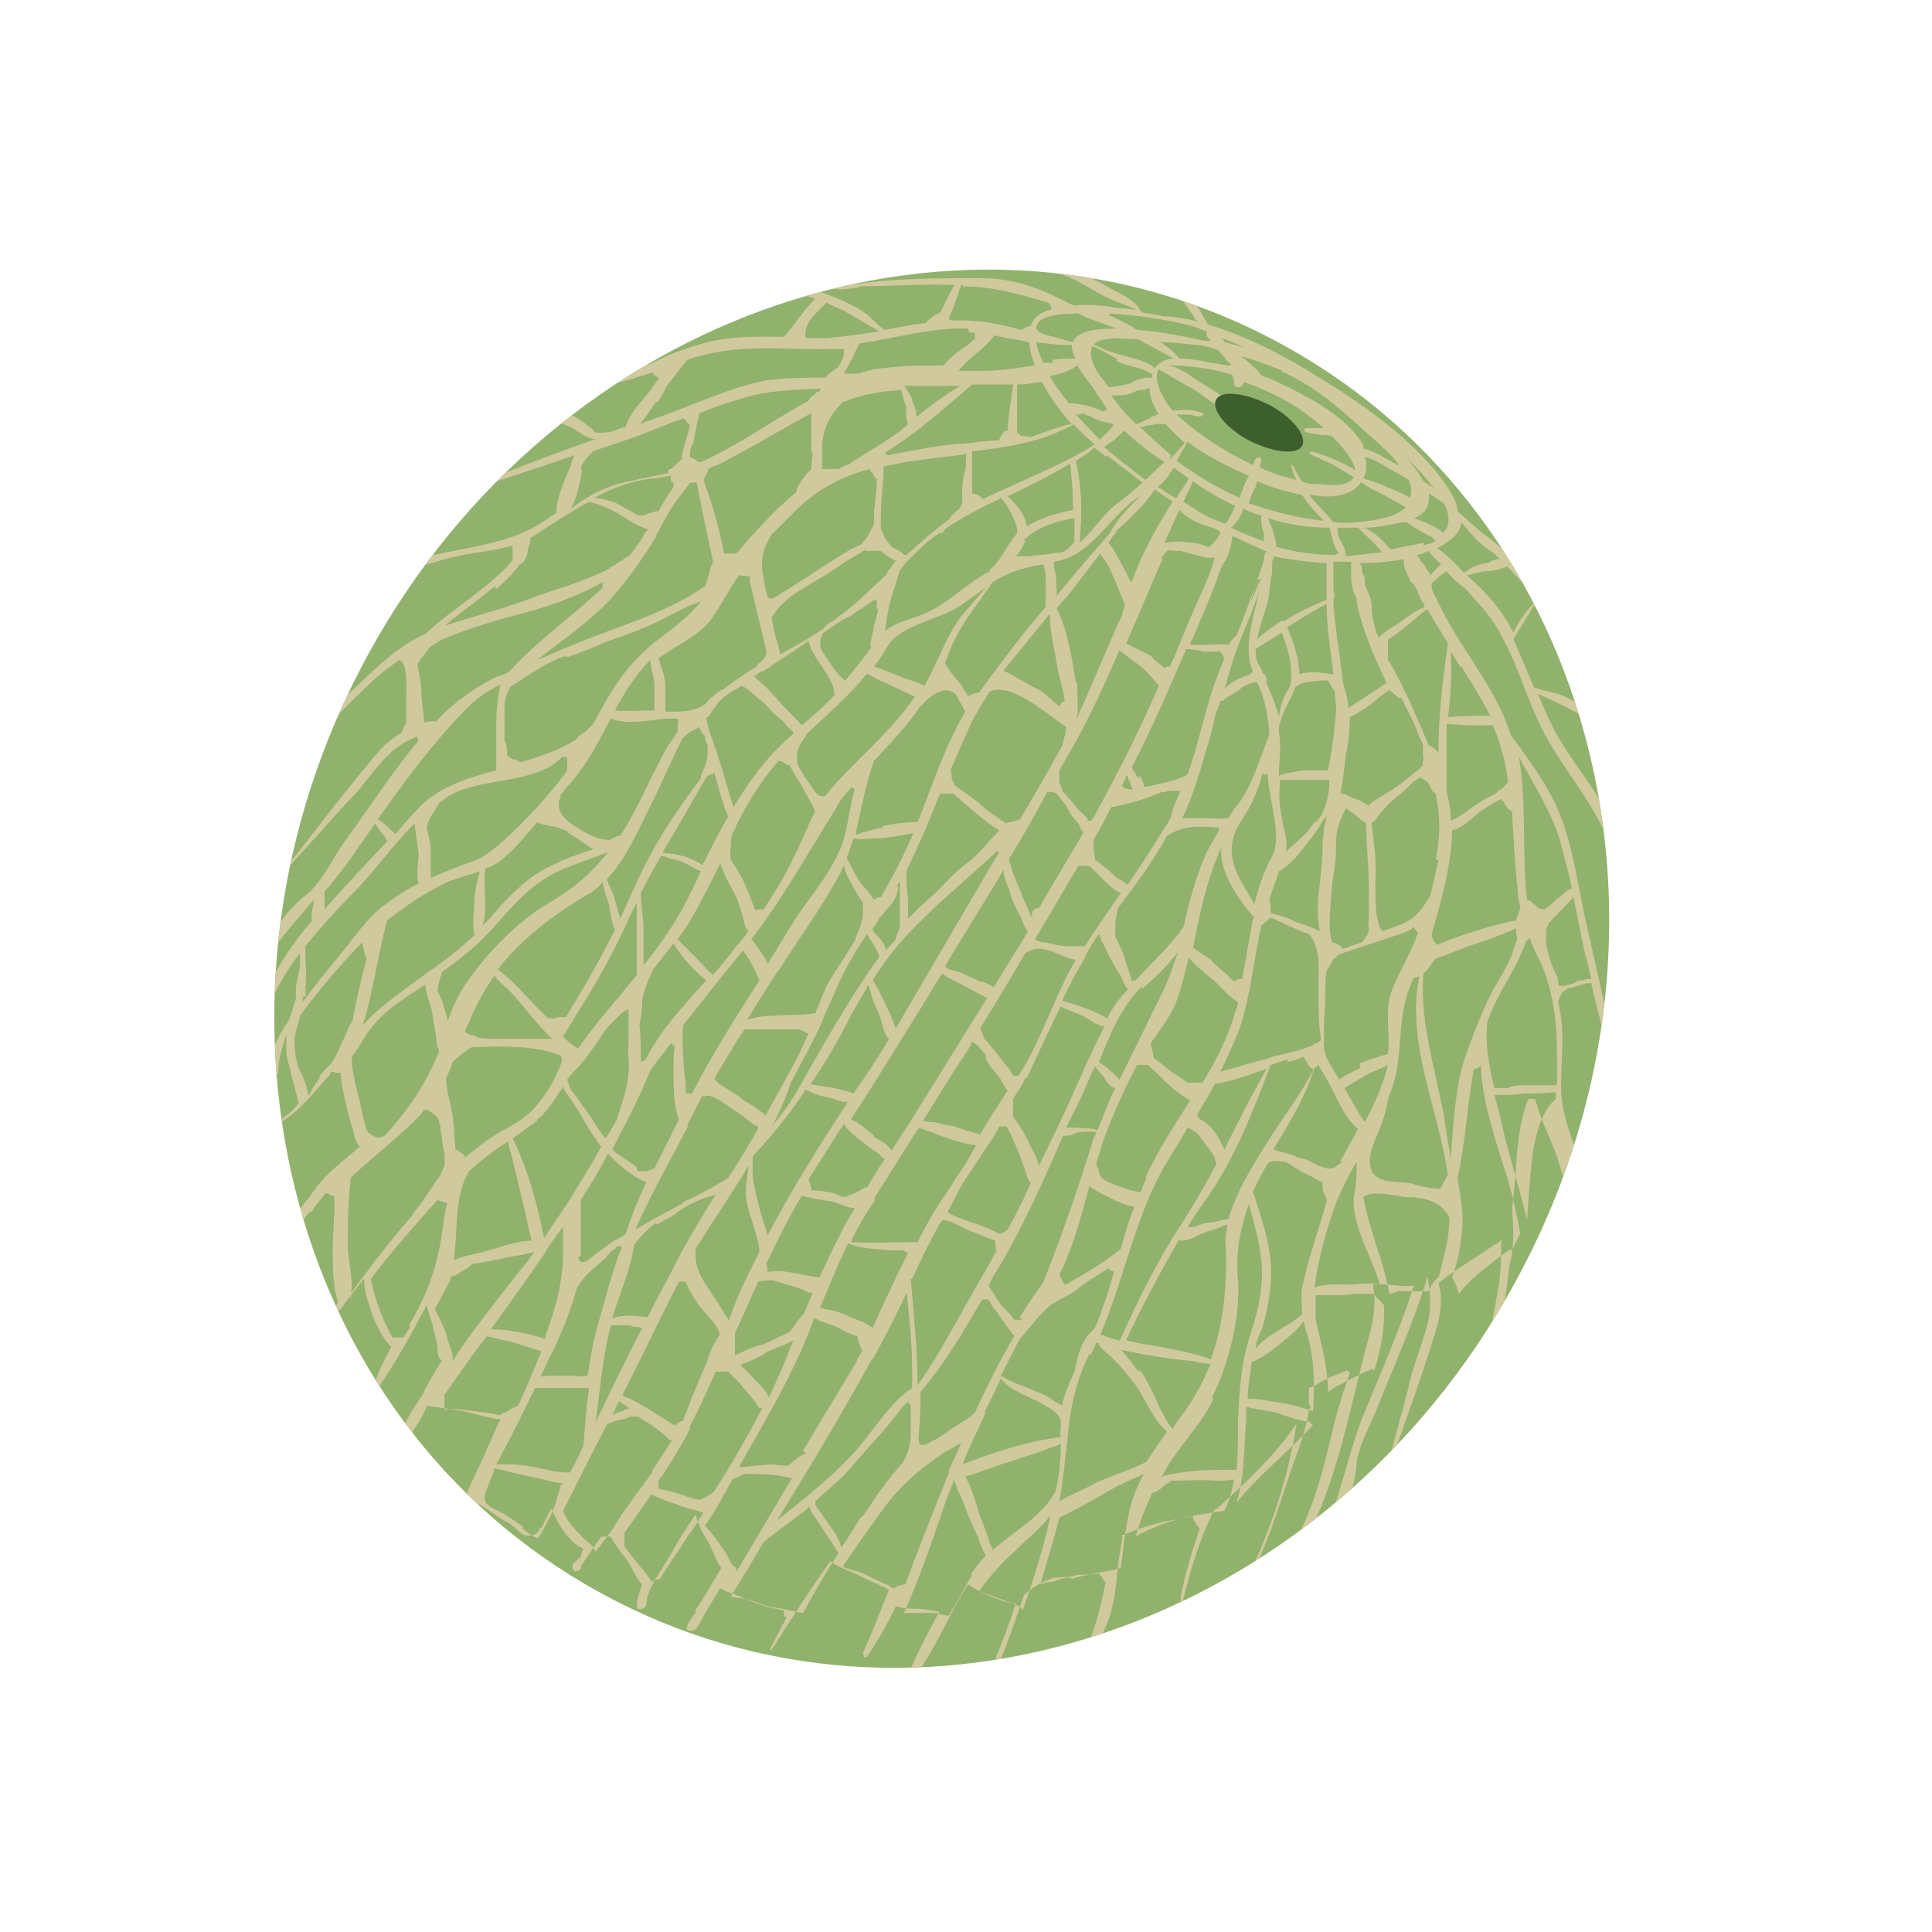 <?xml version="1.0" encoding="UTF-8"?>
<svg id="_图层_1" data-name="图层_1" xmlns="http://www.w3.org/2000/svg" version="1.1" xmlns:xlink="http://www.w3.org/1999/xlink" viewBox="0 0 141.7 141.7">
  <!-- Generator: Adobe Illustrator 29.6.1, SVG Export Plug-In . SVG Version: 2.1.1 Build 9)  -->
  <defs>
    <style>
      .st0 {
        fill: #3d5f2e;
      }

      .st1 {
        fill: #d0c99d;
      }

      .st2 {
        fill: #98ae6b;
      }

      .st3 {
        fill: #e8e4bc;
      }

      .st4 {
        fill: #91b26c;
      }

      .st5 {
        clip-path: url(#clippath);
      }
    </style>
    <clipPath id="clippath">
      <path class="st4" d="M111.1,94.1c-13.8,25.3-43.9,35.5-67.1,22.7-23.2-12.7-30.8-43.5-17-68.8,13.8-25.3,43.9-35.5,67.1-22.7,23.2,12.7,30.9,43.5,17,68.8Z"/>
    </clipPath>
  </defs>
  <g>
    <path class="st4" d="M111.1,94.1c-13.8,25.3-43.9,35.5-67.1,22.7-23.2-12.7-30.8-43.5-17-68.8,13.8-25.3,43.9-35.5,67.1-22.7,23.2,12.7,30.9,43.5,17,68.8Z"/>
    <g class="st5">
      <path class="st1" d="M117.8,95.1c.4-2.4.2-4-.5-6.3-.8-2.7-2.7-5.9-2.8-8.8,0,0,0-.2,0-.3,0,0,0-.1,0-.2,0-2,.3-3.9-.2-5.9,0-.5.3-.9.7-1.1.5-.1,1-.3,1.5-.4,0,0,.1,0,.2,0,1,4.3,2.3,8.6,3.1,13,0,.1.2,0,.1,0-.9-6-2.3-11.7-3.6-17.6-.6-2.6-.9-5.3-1.9-7.8-.9-2.2-2.3-4-3.6-5.8-.2-.6-.4-1.2-.7-1.8-1-2.1-2.4-4-3.6-6-.6-1-1-1.9-1.5-2.9,0-.1,0-.3,0-.4,0,0,.1-.1.2-.2.3-.3.6-.5.9-.7,0,0,0,0,0,0,0,0,0,0,0,0,.4.5.9.9,1.4,1.3.6.7,1.3,1.4,1.8,2.1,2,2.8,2.6,6.2,4.3,9.1,2,3.4,4.4,5.8,5.2,10,.5,2.6,1.2,4.8,2,7.3,0,.3.4,0,.3-.2-.4-2.1-1.3-3.9-1.4-6.1,0-1.1-.4-2.1-.7-3.1-1-3.3-2.8-5.1-4.5-7.9-.7-1.1-1.2-2.3-1.7-3.5,0,0,0,0,0,0,.9.4,1.8.8,2.7,1.3,1,.6,2,1.3,2.7,2.3.2.3.3.6.7.6.1,0,.1-.2,0-.3-.4-.4-.6-1-.9-1.4-.6-.6-1.2-1-1.9-1.5-.5-.4-1.2-.8-1.8-1-.3-.1-1.4-.3-1.8-.5-.5-1.2-1-2.4-1.5-3.5,0,0,0,0,0,0,.5-.9,1-1.6,1.5-2.5,1.5,2.2,2.7,4.4,4.1,6.6.1.2.3,0,.2-.2-1.3-2.9-3-5.7-4.8-8.4-.9-1.3-1.9-2.3-3-3.1,0,0,0,0,0,0-.1-.1-.3-.2-.4-.3-.6-.5-1.1-1-1.7-1.5,0-.4-.2-.9-.5-1.4-2-3.3-6.2-6.3-9.3-8.2-2.7-1.7-5.5-3.2-8.5-4.1-.1-.2-.2-.3-.3-.5-.3-.5-.6-1.2-1.1-1.4-.1,0-.5,0-.4.2.2.4.6.8.8,1.2,0,.1.2.2.3.3-.7-.2-1.4-.3-2.2-.4,0,0,0,0,0,0,0,0-.2,0-.3,0-.6-.1-1.1-.2-1.7-.3-.4-1-1.9-1.5-2.7-2-1.1-.6-2.6-1.4-3.9-1.3-.2,0-.3.3-.1.3,1.2.2,2.4.9,3.4,1.5,1,.6,2,.9,3,1.3-.4,0-.9-.1-1.3-.1-1.2-.2-2.3-.3-3.3-.2-.1,0-.2-.1-.3-.1-2.1-1.1-4-1.9-6.6-1.9-3.2,0-6.4,0-9.6.5,0,0-.1,0-.2.1-.5,0-1,0-1.5,0,0,0-.2.1,0,.1.8.2,1.5.1,2.3,0,0,0,.1,0,.1-.1,2.4,0,4.7-.2,7-.1-.4.7-.7,1.3-1,2-.4.2-.8.4-1.1.8-1,.1-2,.3-3,.5-.4-.2-1.1-1-1.4-1.2-.5-.4-1.2-.7-1.8-1-.8-.3-1.4-.6-2.3-.8-.5,0-1.2.1-1.7,0,0,0-.3,0-.2.2.2.3.5.3.9.3.5,0,.9,0,1.4.2-.9.9-1.5,1.9-2.3,2.8,0,0,0,0,0,0-2,0-3.8-.1-6,.5-1,.3-2,.6-3,1.1-1.9,1-3.9,1.3-5.9,2.1-.2,0-.3.4,0,.4,1.9-.5,3.5-.9,5.3-1.5,0,.2.2.3.4.4,0,.2-.2.3-.3.5-.2.3-.4.6-.6.8-.6.7-1.3,1.5-1.5,2.3,0,0,0,0,0,0,0,0,0,0,0,0-.4.1-.8.3-1.2.4-.3,0-.7.1-1.1,0-.1-.2-.2-.3-.4-.4-.2-.2-.5-.4-.8-.6-.4-.2-.8-.4-1.1-.7-.1-.1-.3-.2-.4-.2-.2,0-.5.2-.6.4-.1.6,1.3,1,1.7,1.2.5.3,1.1.8,1.7.8-4,1.4-7.9,2.9-11.9,4.7-.1,0,0,.2,0,.1,3.4-1.4,6.9-2.4,10.3-3.6,0,.2-.2.4-.2.6,0,0,0,.2-.1.3-.4.9-1,2.3-1,3.3,0,0,0,0,0,0-.6.4-1.1.8-1.7,1.1-2.5,1.4-6.2,1.6-8.9,2.4-2.3.7-3.7,1.4-5.5,3-.2.1,0,.3.2.2,2.5-1.8,4.9-2.5,7.8-3.3,1.7-.5,3.3-.5,4.9-1,0,0,0,0,0,.1,0,0,0,0,0,0,0,.2,0,.3,0,.5,0,0,0,0,0,0,0,.2,0,.4,0,.5-1.8,2.1-4.4,3.5-6.4,5.4-1.9.8-3.4,2.3-4.9,3.7-1.9,1.8-4.2,3.9-5.6,6.2-.1.2.2.3.3.1,2.1-2.3,4.3-4.7,6.6-6.8.6-.5,1.1-.9,1.7-1.3,0,0,0,0,0,0,.6.3.5,1.8.5,2.5,0,.7,0,1.4,0,2.1-.1.2-.3.5-.3.7-.6.4-1.2.8-1.7,1.4-2.7,3.1-5.1,6.5-7.8,9.7,0,0,0,0,0,0,2-2,3.8-4.2,5.7-6.2.8-.8,1.4-1.7,2.1-2.5,1-1.2,1.9-1.7,2.8-2.1,0,.1,0,.2.1.3-1.9,2.3-3.6,4.9-5.4,7.4-.9,1.2-1.6,2.9-2.8,3.9-1.3,1-2.4,2.5-3.2,4-.3.5.4.5.6.2,1-1.4,2.1-2.6,3.1-3.8,0,.2,0,.4-.1.7,0,.2-.1.6,0,.8-1.7,2-3.1,4.2-4,6.6-.2.4.5.3.7,0,.6-1.5,1.4-2.9,2.4-4.2,0,.3,0,.6,0,.8,0,.6-.3,1.3-.3,1.9,0,.3,0,.5,0,.7-.2.5-.3,1-.5,1.5-.8,1.2-1.6,2.5-1.2,4,0,.2.4,0,.4-.1,0-1,.3-1.9.6-2.8,0,0,0,0,0,0,0,.3,0,.7,0,1,0,0,0,.2,0,.2,0,.3.1.7.2,1,.2,1,.5,1.9.7,2.8,0,0,0,0,0,0-.1.2-.3.3-.4.5-.5.5-1.6,1.1-2,1.9h0s0,0,0,0c0,0,0,0,0,0,0,0,0,0,0,0,0,0,0,0,0,0,0,0,0,0,0,0,0,0,0,0,0,0,0,0,0,0,0,0,0,0,0,0,0,0,0,0,0,0,0,0,0,0,0,0,0,0,.3-.5,1.8-1.4,2.2-1.8.8-.7,1.8-1.9,2.5-2.7,0,0,0-.1.1-.2,0,0,0,0,0,0,.2,0,.3.1.5.1,0,0,.1,0,.2,0,0,.5.1,1,.2,1.5.2.9.4,1.8.7,2.7.1.5.2.9.5,1.2-1.4,1.2-2.7,2.1-3.7,3.7-.4.5-1,1.1-1.1,1.8,0,.4.4.3.6,0,.1-.2.3-.5.5-.7,0,0,.2,0,.2-.1.3-.5.7-.9,1-1.3.2,0,.3.2.5.2,0,0,0,0,.1,0,.1,1.2-.1,2.7-.1,3.8,0,1.3,0,2.8.4,4,0,0,0,0,0,0,0,.1-.2.3-.3.4-.2.3.3.3.5.1.5-.7,1.1-1.5,1.7-2.2,0,.9.3,1.7.6,2.6.3.8.8,1.8,1.4,2.4-.5.9-1,1.9-1.3,2.9,0,.3.3.2.4,0,1.3-1.9,2.4-3.9,3.5-6,.1.6.4,1.2.5,1.8.1.5.3,1,.3,1.6,0,.3.1.5.3.7-.5.8-1,1.6-1.4,2.5-.5.7-1,1.5-1.4,2.3-.2.4-.9,1.2-.5,1.6,0,0,0,0,0,0,0,0,0,0,0,0h0s.1,0,.1,0c.1,0,.2,0,.3-.2.3-.4.6-.8.9-1.2.4-.6.7-1.1.9-1.7.9.1,1.8.3,2.7.4.9.2,1.8.5,2.7.6-.4.8-.7,1.6-1.1,2.4,0,0,0,0,0,.1-.4.8-.7,1.5-1.1,2.3,0,0,0,0,0,0,0,.1-.1.3-.2.4-.2.6,1,1.1,1.3,1.3.6.4,1.1.8,1.7,1.1.4.2.7.7,1.2.9.4.1.9,0,1.1-.5,0,0,.2-.1.2-.2.2-.4.4-.9.7-1.3,0,.3.2.6.3.8.4.8,1.1,1.8,2,2.2,0,0,0,0,0,0-.1.2-.2.4-.2.6-.2.1-.3.3-.5.4-.2.3-.1.5,0,.6,0,.1.2,0,.3,0h0c.1,0,.3-.2.2-.3.5-.8,1-1.5,1.5-2.2,0,0,.1,0,.2,0,.2,0,.3,0,.4,0,0,0,0,0,.1,0,.3.6.7,1.1,1.1,1.6.4.5.7,1.4,1.2,1.9-.2.6-.4,1.1-.4,1.6,0,.4.7.2.7-.1,0-1.2,1.4-2.9,1.9-3.9.5-.9,1.1-1.8,1.7-2.7.2.6.4,1.1.7,1.6.5.7.7,1.6,1.2,2.3-.6,1-1.2,2.1-1.9,3.1,0,0,0,.1,0,.2-.2.3-.5.6-.6,1-.2.4.5.4.7.1.1-.2.3-.4.4-.7,0,0,0,0,0,0,.4-.7.9-1.5,1.3-2.2.1,0,.3.1.4.2.7.2,1.3.5,2,.8.6.2,1.5.5,2.3.6,0,0,0,.1,0,.2,0,.2,0,.3.2.3-.4.8-.8,1.5-1.2,2.3,0,0,0,.2.1.1,1.4-2.2,2.8-4.4,4.3-6.5.6.5,1.7.8,2.2,1.1.6.3,1.1.5,1.7.8.1,0,.2.1.4.2-.6,1.5-1.2,3.1-1.9,4.6,0,.2.1.5.3.3.8-1.2,1.5-2.4,2.1-3.7.8.3,1.7.1,2.5.3.2,0,.4.1.7.1-.8,1.5-1.7,3.1-2.3,4.7,0,.2.1.6.3.3,1.2-1.5,2-3.2,2.9-4.9.4-.8.8-1.5,1.2-2.1,1,.7,2.1,1.1,3.2,1.4,0,0,.2,0,.3,0-.5,1.6-1.1,3.1-1.7,4.6,0,.2.2.6.3.3.7-1.8,1.4-3.7,2-5.5,0,0,0,0,0,0,.6-.6,1.4-1,2.2-1.3.6,0,1.1,0,1.7-.2.4,0,1.1,0,1.6-.1,0,0,0,0,0,0,0,.1.2.2.3.4,0,.1.1.2.2.2-.3,1.4-.6,2.9-1.1,4.1-.1.2.2.8.4.5,1.7-2.6,1.3-4.7,1.9-7.7,0-.1,0-.2,0-.3.3-.1.5-.2.8-.3.7-.3,1.5-.5,2.3-.7.7-.1,1.4-.3,2.1-.4,0,.3.3.7.5.9,0,0,0,0,0,0-.2.5-.3,1-.5,1.5-.3,1-.7,2.4-.9,3.5,0,.6,0,2.2-.3,2.8,0,0,0,0,0,0,0,0,0,0,0,0,0,0,0,0,0,0,0,0,0,0,0,0,0,0,0,0,0,0,0,0,0,0,0,0,0,0,0,0,0,0,0,0,0,0,0,0,0,0,0,0,0,0h0c.5-.7.4-2.1.5-2.7.5-1.9,1.1-4.1,2-5.9,0-.2.2-.4.3-.6,0,0,0,0,.1,0,2.1-1.9,4.3-3.9,5.9-6.3-.6,4-2,8.1-3.7,11.5,0,0,0,.2.1.1,1.4-2.5,2.2-5.2,3.1-7.9.5-1.5,1.2-3.1,1.4-4.7.1-.1.2-.3,0-.4h0c0-.4,0-.8,0-1.2.6-.2,1.1-.6,1.6-.8.4-.2.8-.3,1.2-.5,0,0,.1.1.2.2-.4,1.2-.8,2.4-1.1,3.5-.8,3.5-1.7,7.4-3.9,10.4-.2.3.1.9.4.5,3.6-4.9,4.5-11.8,6.1-17.4.3-1.2.4-2.3.2-3.5.2,0,.5,0,.6,0,.8,0,1.6.2,2.4.1-1,3.1-2.3,6.1-3.5,9-1.2,2.8-1.7,5.7-2.8,8.5-.1.4.3.9.5.4.8-1.5,1.5-3.2,1.6-4.9.2-1.5,1.2-3.1,1.7-4.5,1.2-3,2.6-6.1,3.5-9.2.2,1.3.4,2.4-.2,4.2-.3,1-.7,2.1-1,3.1-.6,2.7-1.5,5.4-2.1,8.2,0,0,0,.1,0,0,1.3-3.9,2.8-7.8,4-11.8.3-1.1.4-2.2.1-3.2,1.3-1,2.8-1.9,4.1-2.8.2-.1.4-.2.5-.4,0,1.2,0,2.3-.2,3.5-.5,3.1-1.3,6.2-2.1,9.2,0,.2.2.4.3.2,1.2-2.4,1.7-5.5,2.2-8.1.2-1,.3-1.9.4-2.9.4-1.4.3-2.8.2-4.2.4-2.7.2-5.6,1.2-8,0,0,0,0,0,0,.1,0,.2,0,.3,0,0,0,.1,0,.2,0,.4,1.7,1.3,3.1,1.8,4.9.9,2.8,1.6,5.3,1.4,8.4,0,.2.2.3.2,0ZM114.1,79.6c-.8,0-1.6,0-2.3,0-.4,0-.8,0-1.2.2-.3,0-.7,0-1,0-.4-1.6-.7-3.3-.5-4.9.2-.6.5-1.2.8-1.8.5-1,1.5-2.5,2-4,0,0,0,0,0,0,0-.1.2-.2.3-.3.2.6.5,1.2.8,1.8,1.3,3,1.2,5.7,1.2,8.9ZM105.6,87.2c-.6,0-1.8-.3-2.1-.4-1.1-.2-2.8.1-3-1.3-.2-1,.5-2.1.8-3,.3-.7.4-1.5.6-2.2.4-.9.6-1.9.7-3,.2-2.1.2-3.8,1.1-5.6.1,0,.2,0,.4-.1-1,4.9,1.4,9.7,2.1,14.6-.1.1-.2.3-.3.5-.1.2-.2.4-.3.5ZM88.9,102.5c1.2-2.4,2.1-6,1.9-8.6-.2-2.2.2-3.9.8-5.6.3,1.1.6,2.2.8,3.3.4,2.3,0,4.2-.8,6.6-.6,2-.7,3.9-.8,6,0,1.3,0,2.4-.1,3.6-1.8,0-3.7,0-5.5.5.3-.5.6-1.1,1-1.6.9-1.3,2.1-2.6,2.8-4.1ZM72.2,103.6c.4-.8.8-1.6,1.2-2.5.8,1,2.1,1.3,3.1,1.9.5.3,1.4.7,1.3,1.5,0,.4-.1.6,0,.9-2.4.3-4.9,1.1-7.2,2,.5-1.3,1.1-2.5,1.7-3.8,0,0,0,0,0,0,0,0,0,0,0,0ZM32.9,75.1c-.1-.4-.2-.8-.3-1.1-.1-.4-.3-.9-.5-1.3,0-.5.2-.9.3-1.4,1.4-1,2.7-2,3.9-3.4,1.6-1.8,2.9-3.3,5.1-4.2,1-.4,2.1-.8,3.2-1.2-1.1,1.4-2.4,2.6-4.3,3.7-2.3,1.3-4.8,3.9-6.3,6.2-.5.8-.9,1.7-1.2,2.6ZM32.2,58.9c.6-.5,1.3-.9,2.1-1.1,1.8-.6,4.9-.6,6.5-1.9.2-.1.3-.3.5-.4,0,0,0,0,0,0,0,0,.2,0,.3.1,0,.3,0,.6,0,.9,0,0,0,0,0,0-1.3,1.9-5,5.9-6.7,6.6-1.2.4-2.2.8-3.3,1.3,0-.7,0-1.4,0-2.1,0-.5-.2-1-.3-1.6,0,0,0,0,0,0,.1-.7.6-1.2.9-1.8ZM91.2,28.1s0,0,0-.1c1.4.5,2.7,1.1,3.8,1.8.5.3,1.3.9,2.1,1.6-.4,0-.9,0-1.3,0-.2,0-.2.2,0,.3h0c.3.1.7.1,1,.2.3,0,.6,0,.9.1.9.9,1.6,1.8,1.7,2.5-.4-.3-.9-.5-1.3-.7-.6-.3-1.3-.5-1.9-.7,0,0-.3.1-.1.2.6.3,1.1.5,1.7.8.5.3,1,.6,1.5.9-.3.5-1.1.7-2.7.5-.4,0-.8,0-1.1-.2-.3-.4-.5-.8-.7-1.2,0,0-.2,0-.1,0,.1.4.2.8.4,1.1-.9-.2-1.8-.5-2.7-.9,0-.1,0-.3.1-.4,0,0,0-.2,0-.3,0,0,0,0,0,0-.2-.1-.4,0-.5.2,0,0,0,.2-.1.3-2-.9-3.9-2.2-5.4-3.5,0,0-.1-.1-.2-.2.2,0,.5,0,.5,0,.3,0,.6,0,.8.1.2,0,.4.1.6,0,0,0,.1-.2,0-.2-.5-.2-1.2-.3-1.7-.2,0,0-.3,0-.5,0-.7-.8-1.5-2.3-1-3,.9.5,1.7,1,2.6,1.5.8.5,1.5,1.2,2.5,1.4.1,0,.4-.1.3-.3-.7-.7-1.8-1.3-2.6-1.8-.7-.5-1.5-1.1-2.4-1.1,0,0,.1,0,.2,0,0,0,0,0,0,0,1.6,0,3.2.2,4.8.7,0,0,0,.2.1.3,0,.2,0,.5.2.6,0,0,.2,0,.2,0,.2,0,.3-.3.4-.5ZM104.4,39.8c-.8.2-1.6.3-2.4.5,0,0,0,0,0,0-.4-.4-.7-.8-1.1-1.1-.3-.2-.6-.4-.8-.5.9,0,1.8-.2,2.8-.4.1,0,.2,0,.3,0,.5.4,1.1.7,1.6,1,.2,0,.3.2.5.4-.2.1-.5.2-.9.3ZM105.7,41.4c-.3.2-.5.5-.7.7,0,0,0,0-.1.1,0-.2-.2-.3-.3-.5-.1-.2-.2-.4-.4-.5,0,0,0-.2-.1-.2,0-.1-.1-.2-.2-.3.3,0,.6-.2.9-.3.2.4.6.7.9,1ZM104.3,56c0,0,0,0,.1.1,0,0,0,0,0,0-.1.1-.2.2-.3.3-.9.7-1.7,1.4-2.6,1.9-.5.3-.9.5-1.1.8-.3-.2-.6-.4-1-.5-.3-.1-.7-.4-1.1-.4,0,0,0,0,0,0,0,0,0-.1,0,0,0,0,0,0,0,0,.2-.9.3-1.9.4-2.8.2-.9.3-1.8.3-2.8.7-.3,1.5-.9,2.1-1.4.2-.2.5-.4.8-.6.2.2.5.4.7.6,0,0,.1,0,.2,0,.4.9.9,1.7,1.2,2.6.1.3.3.6.4.9,0,0,0,0,0,0-.1.3,0,.8,0,1.1ZM98.5,85.2c-.2.1-.4.3-.6.4-.5.4-1.7-.4-2.2-.6-.1,0-.2,0-.4-.1,0,0-.2,0-.3-.1-.5-.2-1.1-.3-1.6-.5.6-1,1.2-2,1.8-3.1.5-1,.9-1.9,1.2-2.9.1,0,.2-.1.3-.2.2.4.5.8.7,1.2.6,1.1,1.2,2.7,2.2,3.5-.4.8-.9,1.6-1.3,2.4ZM82.1,98.3c-.2,0-.5-.1-.7-.2-.2,0-.5-.2-.7-.2,1.8-4.2,2.6-8.9,4.9-12.7.5-.8,1-1.6,1.5-2.5.3.1.5.3.8.5,0,0,.1.2.2.3.3.4.7.9,1,1.4,0,.2.1.3.1.5-.8,1.5-1.6,2.9-2.5,4.3-1.9,2.9-3.2,5.6-4.6,8.7ZM89.8,84.3c-.4-.9-1-1.9-1.8-2.2,0-.1-.2-.2-.2-.3.4-.8.9-1.5,1.3-2.3,1.3-.2,2.6-.7,3.8-1.1-1.1,1.9-2.1,3.9-3.1,5.9ZM93.1,77.6c-1.2.3-2.4.7-3.6,1,.5-1,1-2.1,1.4-3.1.7-2.1,1-4.5,1.4-6.6,0-.3.2-.7.2-1,.2-.2.5-.4.7-.6.7.3,1.3.6,2,.9.2.1.5.2.8.3.9,1.1.7,2.4.7,4,0,1.3,0,2.6.2,3.8,0,0-.2.1-.3.2,0,0-.2,0-.2.1-1,.5-2.3.7-3.1.9ZM84.1,86.4c-.2.3-.3.7-.4,1-.5.1-1.6-.4-1.9-.5-.5-.2-1-.3-1.2-.9,0-.2-.1-.4-.2-.6.1-.5.3-.9.4-1.4.7-2,1.6-4,2.6-5.9.3,0,.6,0,.8,0,1,.9,1.9,2,3.1,2.6-1.2,1.9-2.4,3.7-3.3,5.7ZM87.2,79.4s0,0-.1,0c-.4-.3-.9-.6-1.2-.8-.4-.3-.8-.7-1.3-1,0-.3-.1-.6-.2-1,0,0,0,0,0-.1.7-1,1.5-2,1.9-3.1.4-1.1.6-2.1.9-3.2.4.6,1.2,1.2,1.7,1.6.6.5,1.2,1.3,1.9,1.7,0,.2-.1.5-.2.7-.5,1.8-1.4,3.6-2.4,5.2-.3,0-.7,0-1,0ZM82.7,56.9c0,.2.1.3.2.5,0,.2.1.3.2.5h0c-.2,0-.7,0-.8-.3,0,0,0,0,0,0,.1-.2.2-.4.3-.7ZM83.5,57.1c-.2-.3-.3-.5-.5-.8,1.5-2.9,2.7-5.7,4-8.7.3,0,1.1.1,1.2.2.4,0,.8,0,1.3,0,0,0,0,0,0,0,.1.1.2.3.3.5-.4.9-.7,1.8-1,2.7-.6,1.9-1,3.9-1.7,5.8-.8.5-2.2.7-3,.9,0,0-.1,0-.2,0,0-.3-.2-.6-.3-.8ZM62,82.6c.3.4.8.8,1.2,1.1.4.3.7.6,1.1.8.3.2.3.4.6.5-.5.7-.9,1.4-1.3,2.1,0,0-.1,0-.2,0-.3.2-.6.4-.9.5-.1,0-.3.1-.5.2-.3,0-.6-.2-.9-.3-.5-.1-1.1-.2-1.6-.2h0s0,0,0-.1c0-.2-.1-.4-.2-.7.9-1.4,1.7-2.7,2.6-4.1ZM65.7,75.4c-.2-.4-.3-.9-.5-1.2-.4-.8-.7-1.6-1.2-2.3,1.1-1.8,2.4-3.3,4-4.8,0,0,0,0,0,0,.2-.2.3-.3.5-.5,1.3-1.2,2.7-2.4,4-3.6.2-.2.5-.4.6-.6,0,0,.1.1.2.1-.2.3-.3.5-.5.8-2.4,4.1-4.8,8.2-7.2,12.3ZM64.1,83.3c-.5-.4-1.1-1-1.7-1.2,1.6-2.4,3.1-4.9,4.6-7.3.7-1.1,1.4-2.3,2.1-3.4.5.4,1.1.6,1.6.9.6.3,1.1.6,1.7.9-1.7,2.7-3.4,5.5-5.1,8.2-.6,1-1.3,2-1.9,3-.3-.5-.9-.8-1.3-1ZM46.7,85.6c-.1,0-.2-.2-.3-.2-.5-.4-1.1-.7-1.5-1.1,1-1.9,2-3.8,2.8-5.8.5-.7,1-1.3,1.5-2,0,0,.2.2.3.2,0,0,0,0,0,0-.1.6-.1,1.3-.1,2,0,1.1,0,2.4.4,3.4-.6,1.2-1.2,2.4-1.8,3.6-.2,0-.4.2-.6.2-.1,0-.4,0-.5,0,0,0-.1,0-.2-.1,0,0,0,0,0,0,0,0,0,0,0,0,0,0,0,0,0,0ZM89.3,38.2c-.9-.3-1.7-.9-2.5-1.4.2-.5.5-1,.7-1.5,1,.7,2,1.3,3.1,1.8-.2.4-.4.9-.7,1.3-.2,0-.5-.2-.6-.2ZM89.5,39.1c-.1.2-.2.4-.4.6-.3.4-.4.5-.8.3-.5-.2-1.1-.2-1.7-.3-.3,0-.8.1-1.2.1.4-.8.7-1.6,1.1-2.4.2.2.4.4.6.5.5.4,1.2.6,1.8.8.2,0,.3.2.5.2,0,0,0,0,0,0ZM86.3,33.8c.3-.5.5-.9.8-1.4,1.3,1,2.9,1.8,4.5,2.5-.3.5-.5,1.1-.7,1.6-1.6-.7-3.1-1.6-4.6-2.7ZM87.2,35.1c-.3.5-.6.9-.9,1.4,0,0-.2,0-.3-.1-.4-.2-.7-.5-1.1-.7,0,0,0,0,0,0,.3-.2.6-.5,1-1.1,0,0,.1-.2.2-.3.4.3.8.6,1.1.8ZM67.8,50.3c-.5-.3-1.4-.5-1.6-.6-.7-.3-1.4-.6-2.1-.8,0,0,0,0,0,0,.4-.5.7-1,1-1.5.9-1.6,4.1-2,5.5-3.1.6-.4,1.1-.8,1.7-1.2-.6.7-1.2,1.4-1.8,2.1-1.2,1.6-1.7,3.4-2.7,5.1ZM52.8,63.2c.2.7.6,1.5.9,2,.4.7.6,1.4.8,2.1.1.4.1.7.4,1-.3.4-.6.8-.9,1.1-.5.7-1.1,1.4-1.7,2.1-.4-.3-.7-.7-1.1-1.1-.5-.5-1-1-1.5-1.5.2-.3.5-.7.7-1,.9-1.5,1.7-3.1,2.5-4.7ZM55.4,66.8c-.2-.6-.5-1.3-.7-1.8-.2-.5-.5-1-.8-1.5-.1-.1-.2-.3-.3-.4,0-.3-.1-.6,0-1,0-.3,0-.6.1-.9.9-2,2-3.8,3.4-5.4.2,0,.4.1.6.3,0,0,.1,0,.2,0,.2.4.5.9.7,1.2.4.7.8,1.4,1.2,2.2-.6,1.1-1,2.3-1.6,3.4-.6,1.3-1.4,2.6-2.2,3.8-.2,0-.3,0-.5,0ZM70.4,37.3h0c-.3.2-.6.5-.8.8-1.1.8-2.1,1.7-3.1,2.6,0,0-.2,0-.2,0-.2-.3-.6-.4-.9-.6,0,0,0,0,0,0-.2-.2-.4-.5-.6-.8,0-.2-.1-.3-.2-.5,0-.2,0-.4,0-.6,0-1.1.1-2.2.2-3.3,0,0,0,0,0,0,0,0,0,0,0-.1,0-.2,0-.4,0-.6.7-.1,1.4-.3,2.2-.4,1.3-.2,2.6-.3,3.9-.5-.1.5,0,1.1-.2,1.5-.1.6-.2,1.4-.1,2.1-.1.1-.2.3-.2.5ZM64.4,44.6c0,.4-.2.9-.3,1.3,0,.4-.4,1.3-.2,1.6-.6.8-1.2,1.6-1.9,2.4-.3-.1-.8-.8-1-1.1-.2-.3-.4-.6-.6-.9,0,0,0,0-.1-.1-.2-.4-.2-.8,0-1.2,0,0,0-.1,0-.1,0,0,0,0,.1-.1.5-.3,1-.7,1.5-1,.2-.1.5-.2.6-.3.5-.4,1.1-.7,1.6-1.1,0,0,.1,0,.2,0,0,0,0,.5,0,.7ZM63.5,40.4c.1,0,.3,0,.4,0,.2,0,.5,0,.7,0,0,0,0,0,.1.1.3.2.6.5,1,.6-.2.3-.4.6-.6.8,0,0,0,0,0,.1-.2.3-.5.5-.8.8-.8.8-1.7,1.6-2.6,2.3-.1,0-.3.2-.4.3-.3.2-.7.4-.9.7-1,.7-2.1,1.3-3.2,1.9,0-.3-.1-.6-.2-.9-.2-.6-.3-1.2-.4-1.8.7-1.3,2.2-2.1,3.4-2.8.7-.4,1.3-.8,2-1.3.5-.3,1-.6,1.5-.9ZM55.9,49.3c1.1-.8,2.3-1.5,3.4-2.3.3,1.4,1.9,2.6,1.9,4-.2.2-.4.4-.6.6-.6.6-1.2,1.1-1.8,1.6-.5-.6-1.1-1.1-1.6-1.7-.6-.7-1.2-1.3-1.9-1.9,0,0,0,0,0,0,.2-.1.4-.3.6-.4ZM60.6,58.4c0,0-.2,0-.3,0-.4,0-.7-.6-.9-.9-.4-.5-.6-.9-.9-1.4,0,0,0,0,0-.1-.2-.7.1-1.4.6-2,0,0,0,0,0-.1,0,0,.1-.1.2-.2,1.5-1.4,3-2.7,4.3-4.3,0,0,.1.1.2.1.4.3,1,.5,1.4.7.6.3,1.3.6,1.9.9-1.9,2.8-4.5,4.7-6.6,7.3ZM73,41.4c-.1.1-.3.3-.4.4,0,0,0,0,0,.1-1.8.9-3.2,2.6-5.3,3.3-.8.3-1.7.5-2.4,1.1.1-.7.2-1.4.4-2.2.2-.8.5-1.5.7-2.3,0,0,0,0,0,0,.1-.1.3-.3.4-.5.3-.3.6-.6.9-.9.5-.5,1-.9,1.6-1.3,0,0,.1,0,.2,0,0,0,.2-.2.2-.3,1.2-.8,2.5-1.5,3.8-2.1.1,0,.2-.1.3-.2.5.5,1.1,1.7,1.2,2.3,0,.1,0,.2,0,.3-.6.7-1,1.6-1.6,2.3ZM73.9,36.4c1.5-.7,3.1-1.5,4.6-2.4.1,1.1.2,2.2.2,3.4-1.1.2-2.4.6-3.4,1.2,0,0,0,0,0,0,0-.7-.8-1.7-1.4-2.2ZM81.2,33.4c.9.7,1.7,1.3,2.6,2-.7.6-1.4,1.2-2.2,1.8-.7.6-1.5,1.8-2.4,2.6,0-.7.1-1.4.1-2.1,0,0,0-.2,0-.2,0-1.3-.1-2.5-.4-3.7.5-.3,1-.6,1.4-1,0,.1.1.2.2.2.2.2.4.3.6.5ZM81.1,32.7c.2-.2.5-.3.7-.5.2-.2.5-.5.7-.6.1.1.3.3.4.4.8.7,1.6,1.3,2.5,1.9-.5.4-.9.9-1.4,1.3-1-.8-2.1-1.6-3-2.4ZM75.1,39.6c.9-.9,2.4-1.4,3.7-1.6,0,.6,0,1.1,0,1.7-.2.3-.4.5-.7.7-.2.2-.7.1-.9.2-.6.1-1.2.1-1.7.2-.3,0-.6,0-1,0,.3-.3.5-.7.7-1.1ZM83.4,36.5c.1,0,.2-.1.3-.2-.9.9-1.7,1.7-2.3,2.8-1.3,1.5-2.6,3-3.9,4.6,0-.7,0-1.4-.2-2.1,0,0,0-.2,0-.4,2.7-.4,3.9-3.1,6.1-4.7ZM81.8,39c1-.9,2.1-1.9,2.9-3.1.4.3.9.6,1.3.9-1.2,1.9-2.3,3.9-3,5.9-.2-.2-.3-.5-.4-.7-.4-.7-.8-1.6-1.3-2.2.2-.3.4-.6.6-.8ZM85.9,33.4c-.8-.7-1.6-1.4-2.3-2.1,0,0,0,0,0,0,.2,0,.3,0,.5-.1.2,0,.4,0,.6-.1.1,0,.3,0,.4,0,.1,0,.3,0,.4,0,0,0,0,0,0,0,0,0,0,0,0,0,.4.5.9.9,1.4,1.4-.4.4-.7.8-1.1,1.2ZM84.8,30.5c-.2,0-.3,0-.5.2-.3.1-.6.3-.9.4,0,0,0,0-.1,0-.7-.7-1.3-1.4-1.8-2.1,0,0,.1,0,.2,0,.4,0,.8,0,1.1-.1.3-.1.6-.3.9-.3.2,0,.4,0,.6-.2h0s0,0,0,0c0,0,0,0,0,0,0,.7.3,1.4.7,2-.1,0-.2,0-.3,0ZM80.7,32.3c-.6-.6-1.2-1.3-1.8-1.9.1,0,.2,0,.3,0,0,0,.1,0,.2-.1.4.2.8.3.7.3.5.3,1.1.4,1.6.5-.3.5-.7.8-1.1,1.2ZM78.8,31.2c.5.5,1,1,1.5,1.4-2.6,1.6-5.5,2.7-8.2,4-.2-.2-.5-.4-.8-.4,0-1,0-2,0-3.1,2.6-.3,5.2-.7,7.5-2ZM75.5,32c0,0-.2,0-.3,0-.2,0-.3,0-.5-.2,0,0,0,0-.1,0,0-.6,0-1.2,0-1.8,0-.5,0-1.2,0-1.8.6,0,1.2-.1,1.8-.2.6,1.1,1.3,2.1,2.2,3.1-.7.1-2.3.7-3.1,1ZM73.9,31.6c0,0-.1,0-.2,0-.2.2-.3.4-.4.6,0,0,0,0,0,.1-.7,0-1.4.1-2.2.2-2,.1-4,.5-6,.9,0,0,0,0,0,0,0,0-.1-.1-.2-.2,2.3-1.4,4.3-3.2,6.4-5,.9,0,1.9,0,3,0-.1,1.2-.4,2.3-.4,3.5ZM64.3,35.2c0,.8-.1,1.6-.2,2.3,0,.2,0,.5,0,.9,0,.1-.1.3-.2.4-.1.2-.2.5-.4.7,0,.1-.2.2-.3.4-.3.2-.7.3-1,.5-1.8,1.1-3.7,2.4-5.5,3.5,0,0,0,0-.1,0,0,0-.2,0-.3-.1-.2-.7-.3-1.3-.4-2-.1-1.1.2-1.8.7-2.6.6-.6,1.3-1.3,1.9-1.9,1.7-1.6,3.4-2.4,5.3-2.9,0,0,0,.2.2.3.1.2.2.5.5.5ZM55,42.3c0,.1,0,.2,0,.4.4,1.7.8,3.3,1.2,5,0,.2,0,.4-.1.5-.1.2-.4.4-.6.6,0,0,0,0,0,.1-.9.5-1.7,1.1-2.5,1.7,0,0,0,0-.1,0-.2.1-.4.3-.6.5-.1,0-.2.1-.3.2,0,0,0,0,0,0,0,0,0,0,0,0,0,0,0,0,0,.1,0,0-.2,0-.2.2-.9.6-1.7.6-2.6.6-.1,0-.3,0-.4,0,0-.6,0-1.2,0-1.8,0-.8-.3-1.4-.5-2.1,1.1-.9,2.9-1.6,3.8-2.8.8-1.1,1.3-2.2,2.1-3.3,0,0,0,0,0,0,.3,0,.7.1,1.1.1ZM48,50.4c0,.6,0,1.2,0,1.7-1,0-2,.1-2.9,0,.7-1.3,1.5-2.6,2.6-3.7,0,.6.3,1.3.3,1.9ZM44.8,52.7c1.2.5,2.9.1,4.1,0,.2,0,.5,0,.8,0,.1.2,0,.5,0,.7,0,0,0,.1,0,.2,0,.1-.2.3-.2.4-.4.5-.7,1-1,1.6-1.1,2.1-1.9,4-3,5.7-.3,0-.5.2-.8.3-1,0-1.9-.6-2.7-1.1-.7-.5-1.1-1-1-1.7,0-.2.2-.4.1-.5,0,0,0,0,0,0,.2-.2.3-.4.5-.6,1.4-1.5,2.3-3.3,3.2-5ZM44.2,64.7c.1.5.2.9.4,1.4.2.7.2,1.5.5,2.1,0,0,0,0,0,0-1.1,2.2-2.3,4.3-3.6,6.4-.1,0-.4,0-.5,0-.1,0-.3.1-.4.1,0,0-.1,0-.2,0,0,0,0,0,0,0,0,0-.1-.1-.2,0-.2-.2-.5-.5-.7-.7-1-1-1.9-2.1-3-2.9,1.8-2.3,4.1-4,6.6-5.5.4-.2.8-.5,1.1-.9ZM46.5,65.1c-.3.8-.7,1.5-1,2.3,0,0,0-.2-.1-.3-.1-.4-.2-.8-.3-1.1,0-.2-.4-1-.6-1.5,1.5-1.6,2.5-4,3.4-5.8.8-1.6,1.4-3.1,2.2-4.6.2-.1.3-.3.5-.4.1-.1.2-.1.4-.2,0,0,.2-.1.2-.2,0,0,0,0,0,0,0,0,0,0,.1.1.1.2.2.4.4.6,0,.2.1.4.2.7,0,0,0,.2,0,.3,0,.3,0,.6-.1.9-.1.4-.3.7-.4,1.1,0,0,0,0,0,.1-1.9,2.5-3.7,5.2-4.9,8.1ZM51.9,52.6c0,0,0,0,.1-.1.3-.4.5-.8.9-1.2.4-.4,1-.7,1.5-1,0,0,0,0,0,0,.5.2.9.7,1.3,1,.6.4.9,1,1.5,1.4.1.1.3.2.4.4.1.2.3.3.4.4,0,0,.2.2.2.3-.9.8-1.8,1.7-2.5,2.6-.7.9-1.3,1.8-1.9,2.8-.4-1.2-.7-2.4-1.1-3.6-.2-.8-.8-2-.9-3ZM51.6,63.5c-.7-.5-1.6-.8-2.4-.9-.2,0-.4,0-.6-.1,1.1-1.8,2.1-3.6,3.2-5.5.2-.2.4-.2.6-.3.3,1.1.6,2.2,1,3.2-.7,1.2-1.3,2.4-1.9,3.6ZM48.5,62.8c0,0,.1,0,.2,0,.4.2.9.2,1.3.4.5.2.9.5,1.4.7-.3.7-.6,1.3-.9,1.9-.9,1.8-2,3.4-3.3,5,0-.9,0-1.8,0-2.6,0-.8-.2-1.8-.2-2.7.5-1,1-1.9,1.6-2.9ZM46.1,67.4c.2-.4.4-.8.6-1.2,0,.7,0,1.5,0,2.2,0,.7,0,1.4,0,2,0,.4,0,.7,0,1.1-1.4,1.8-3,3.5-4.3,5.4-.2-.1-.4-.3-.6-.4-.2-.2-.4-.3-.5-.5,1.8-2.9,3.4-5.4,4.8-8.6ZM42,78.7c.8-.8,1.5-1.8,2.1-2.7.4-.7,1-1.2,1.5-1.7.1-.1.3-.2.5-.3,0,.8,0,1.7,0,2.6-.1.7.1,1.4,0,2.1-.1,1.2-.5,2.3-.9,3.5-.3.5-.5.9-.8,1.3-.6-.7-1-1.6-1.6-2.3-.3-.4-.5-.8-.9-1.2,0,0-.2-.5-.3-.8,0-.1.2-.2.2-.3ZM47.3,77.8c-.1,0-.3,0-.3.2,0,0,0,0,0,0,0,0,0-.2,0-.3,0-.8,0-1.6-.1-2.5.1-.5.2-1.1.2-1.6,0-.8.5-1.8.8-2.5.5-.6,1-1.3,1.5-1.9.6,1,1.5,2,2.4,2.7-1.7,1.9-3.4,3.7-4.5,5.9ZM50.7,80.2c0,0-.1,0-.2,0,0,0-.1,0-.2,0,0-.5,0-.9-.1-1.4-.1-1.2-.2-2.4-.1-3.6,1.5-1.9,2.9-3.7,4.4-5.5.1.2.3.4.4.6.3.5.6,1.1.8,1.6-1.8,2.8-3.5,5.5-5,8.4ZM56,70.1c-.3-.4-.6-.9-.9-1.2,2.3-3,4.2-6.4,6.2-9.6.3-.6.7-1.1,1.2-1.6,0,0,.1.2.2.2,0,0,0,0,0,0-.3.9-.4,1.9-.6,2.7-.4,2.6-2.3,4.6-3.7,6.7-.7,1.1-1.4,2.3-2.1,3.4-.1-.3-.2-.5-.4-.7ZM57.1,71.2c1.5-2.4,3.3-4.8,4.6-7.3,0-.1.1-.3.2-.4.1.5.3.9.6,1.4.2.4.5.9.8,1.3,0,.1,0,.3,0,.4,0,.3,0,.7-.1,1-.1.5-.4.9-.5,1.4-.5.8-1,1.6-1.6,2.5-.6.9-.9,1.9-1.3,2.8-1,.2-2.1.1-3.1.2-.6,0-1.3.1-1.9.3.7-1.2,1.5-2.4,2.2-3.5ZM64.1,66c-.2-.3-.4-.6-.6-.8-.6-.6-1-1.5-1.4-2.3.2-.4.3-.9.5-1.4,0,0,0,0,.1,0,.4.1.9,0,1.2,0,1,0,2.1-.2,3.1-.4-.7,1.6-1.5,3.2-2.4,4.7-.2,0-.4.1-.5.2ZM64.8,60.7c-.4,0-.9.2-1.3.3-.2,0-.5.2-.7.2,0-.1,0-.2,0-.3,0,0,0,0,0,0,.4-1.7.7-3.4,1.3-5.1,1.2-1.3,2.4-2.5,3.4-4,0,0,0,0,0,0,.1,0,.2-.2.3-.3.3-.3.8-.7,1.2-.8.5-.2.7,0,1.1.2.2.4.5.9.7,1.3,0,0,0,0,0,0-1.5,2.5-2.4,5.4-3.5,8.1-.9,0-1.7.1-2.6.3ZM71,51.1c0,0,0-.1-.1-.2,0,0,0,0,0,0,0-.1-.1-.2-.2-.3-.1-.2-.2-.4-.4-.6-.4-.5-.7-.8-1-1.4.2-.4.3-.8.5-1.2.7-1.7,2-3.2,3-4.7,1.1-.7,2.3-1.1,3.7-1.3.2.4.2.8.2,1.3,0,.2,0,.5,0,.7,0,.2,0,.7,0,.9,0,0,0,.1,0,.2-1.7,2-3.3,4.1-4.9,6.3-.3,0-.7.2-1,.4ZM77,45.1c0,1.4.4,2.7.6,4.1.2.8.4,1.5.5,2.2-.1,0-.3.2-.4.4,0,0,0,0,0,0,0,0,0,0,0,0,0,0,0,0,0,0-.6-.4-1-1-1.7-1.3-.8-.4-1.5-.9-2.4-1.3,1.1-1.4,2.3-2.8,3.4-4.2ZM78.9,50c-.3-1.8-.6-3.8-1.4-5.4.3-.3.5-.6.8-.9.8-1,1.6-2.1,2.4-3.1.1.2.3.4.4.6.3.4.4.8.6,1.2.3.6.5,1.3.8,1.9,0,.3-.2.5-.2.8-1.1,2.4-2.1,4.9-3.2,7.3,0,0,0,.2-.1.3.1-.9,0-1.7,0-2.6ZM85.1,41s0,0,0,0c0,0,.1-.1.2-.2,0-.1.2-.3.3-.4,0-.1.5,0,.6,0,.1,0,.2,0,.4,0,.6.2,1.2.3,1.8.5.3,0,.5,0,.7,0-.2.7-.5,1.5-.8,2.2-.2.4-.3.7-.5,1.1-.6,1.3-1.1,2.6-1.6,3.8-.1.3-.3.6-.4.9,0,0-.1,0-.2,0,0,0-.1,0-.2.1,0,0,0,0,0,0,0,0,0,0,0,0,0,0,0,0,0,0-.3-.3-.7-.5-.9-.8-.3-.3-.8-.4-1.1-.6-.3-.1-.5-.3-.8-.4.9-2.1,1.8-4.2,2.7-6.3ZM99.9,35.4c.5.4,1,.6,1.6.9.5.3,1.1.6,1.6.9-.4.4-1,.7-2.1.9-1.1.2-2.1.3-3.2.2,0,0,0,0,0,0-.6-.7-1.2-1.3-1.8-2,0,0,.1,0,.2,0,1.6.3,3,0,3.6-.9ZM96.8,64.9c-.2,1.2-.2,2.3,0,3.4-.5-.3-1.3-.5-1.8-.7-.6-.3-1.2-.5-1.8-.6,0,0,0,0,0,0,0-.3,0-.7-.1-1,.2-.7.5-1.4.7-2.1.8-.4,1.6-1.4,2.1-2.1.4-.5.8-1,1.1-1.6.1-.1.2-.2.3-.4,0,.3-.1.6-.2.9,0,0,0,.1,0,.2,0,.3-.1.6-.1,1,0,0,0,0,0,.1,0,.9-.1,1.9-.2,2.8ZM98.6,59.2c.4.3.9.6,1.3,1,0,0,.2.1.3.2,0,1.6.2,3.2.2,4.9,0,.6,0,1.3,0,2,0,.3-.1.5,0,.8,0,.4-.2.6-.5,1-.5.2-.9.3-1.4.5,0,0,0,0,0,0-.2-.3-.5-.4-.8-.5-.4-1,0-3.7,0-4.3.2-1.1.3-2,.3-3.1,0-.9.3-1.6.7-2.4ZM92.7,56.8c0,0,.2,0,.3,0,0,1.8,1.1,4.5.3,6-.6,1.1-1,2.3-1.3,3.5-1.1-1.9-2.6-3.7-.9-6.2.8-1.2,1.2-2.2,1.5-3.4ZM91.9,67.4c-.3,1.5-.5,2.9-.8,4.4-.2,0-.4,0-.6.2,0,0,0,0,0,0-.2-.2-.4-.4-.6-.6-.4-.3-.8-.7-1.1-1-.4-.3-.9-.6-1.3-.9.5-2.5,1-5,2.1-7.4,0,0,0,0,0,0-.3,1.7,1.3,4,2.4,5.2ZM96.5,60.2c-.2.3-.4.5-.6.8-.5.5-1.1,1-1.6,1.5.2-.9-.2-1.8-.3-2.6-.2-.9-.2-1.8-.1-2.7.1,0,.2,0,.3,0,.7,0,1.5,0,2.2,0,.3,0,.7,0,1.1,0,0,.8-.1,1.6-.5,2.4-.1.3-.3.4-.4.7ZM95.8,56.5c-.4,0-.9.1-1.3.2-.2,0-.4.1-.7.2,0-1.1.2-2.2,0-3.2,0,0,0,0,0-.1,0-.2,0-.4.1-.6.2-.9.8-1.7,1.1-2.6,0,0,.2-.1.3-.2.4-.2,1.4-.3,2.1-.3.2.3.3.6.5.8h0c0,.5.1.9.1,1.4-.1,1.4-.3,2.9-.6,4.4-.6,0-1.2,0-1.7,0ZM95.3,49.5s0,0,0,0c0-1.1-.4-2.4-.9-3.5,1-.6,1.9-1.2,2.9-1.7,0,1.7.3,3.5.5,5.2-.7-.2-2-.3-2.6,0ZM91.4,37.4c.4.2.7.3,1.1.4,0,0,0,0,0,0,0,.4,0,.9.2,1.3,0,.2,0,.4,0,.6-.8-.3-1.6-.6-2.4-1,.4-.3.7-.8.9-1.4ZM92.8,40.5c0,.1-.1.3-.1.4,0,0,0,.2,0,.2-.1.4-.3.8-.4,1.2,0,0,0,0,0,0,0,0,0,0,0,0,0,0,0,0,0,0,0,0,0,0,0,0-.5,1.4-1,2.8-1.6,4.3,0,0-.1,0-.2.2,0,0-.2.2-.3.3,0,0,0,.1-.1.2-.6-.1-1.2,0-1.8,0,0,0-.6,0-1,0,0-.2.1-.4.2-.5.6-1.5,1.4-3.2,2-5,.1-.2.2-.5.4-.7.3-.6.4-1.2.5-1.8.8.4,1.7.8,2.6,1.2ZM92.2,42.5c.1,0,.2,0,.3-.1,0,0,0,0,0,0-.3.6-.5,1.2-.8,1.8.2-.6.3-1.1.5-1.7ZM92.4,43.1c-.4,2.2-1.3,4.2-.5,6.2-.1,0-.2.1-.3.2-.6.2-1.3.5-1.8,1,.3-.9.5-1.7.8-2.6.6-1.6,1.3-3.1,1.8-4.7ZM92.2,48.5c-.1-.3-.1-.6-.1-.9.6-.4,1.3-.8,1.9-1.2.5,1.2.9,2.7.6,4-.5.7-.7,1.4-.8,2.2,0,0,0,0,0,0-.2-.9-.6-1.7-.9-2.5,0-.3,0-.5-.2-.7,0,0,0,0-.1,0,0-.2-.2-.5-.3-.7ZM94.1,45.5c0,0-.1,0-.2.1-.6.4-1.2.8-1.7,1.3.2-1.2.8-2.5.9-3.4,0-.5.1-1,.2-1.5h0c0-.2,0-.4,0-.6,0,0,0,0,0,0,0-.1,0-.3.1-.4,0,0,0-.2,0-.2.9.2,2.3.4,3.9.5,0,0,0,.1,0,.2,0,.2,0,.3,0,.5,0,.2,0,.3,0,.5,0,.2,0,.5,0,.7,0,.3,0,.5,0,.8-1.1.4-2.2,1-3.2,1.6ZM97.9,40.7c-1.5,0-2.9-.2-4.3-.6,0-.3-.1-.7-.2-1,0-.3-.2-.5-.3-.8,0-.1,0-.2-.1-.3,1.5.5,3,.7,4.5.7.2.7.3,1.4.7,1.9,0,0,0,0-.1,0ZM96.9,37.9c0,0,.1.2.2.3-1.8-.2-3.5-.6-5.2-1.2-.1,0-.2,0-.3-.1.1-.4.3-.9.5-1.2,0-.1.1-.3.1-.4,1.2.5,2.3.8,3.3,1,.4.6.9,1.2,1.5,1.8ZM71.9,72c-.4-.2-.9-.4-1.3-.6-.4-.2-.9-.2-1.3-.5,1.4-2.4,2.9-4.7,4.3-7.1,0,.5.2.9.4,1.4.2.7.4,1.3.8,1.9.2.4.3.9.6,1.2-.8,1.4-1.7,2.7-2.5,4.1-.3-.2-.6-.3-.9-.4ZM75.7,67.2s0,0-.1,0c-.2-.6-.5-1.1-.7-1.7-.3-.7-.7-1.6-.9-2.5,1-1.6,1.9-3.2,2.8-4.9.1,0,.2,0,.3,0,.1,0,.2,0,.4.1.3.4.6.7.8,1.1.2.4.5.8.8,1.1.2.3.1.5.4.6-1.1,1.9-2.2,3.7-3.3,5.6-.2,0-.4.1-.5.3ZM79.8,60.1c-.2-.3-.5-.5-.7-.7-.4-.5-.8-1-1.2-1.4,0-.2-.1-.4-.2-.6,0-.3,0-.6,0-.9.4-.7.8-1.4,1.2-2.1,1.2-2.2,2.2-4.4,3.2-6.7.4.3.8.6,1.2.9.6.4,1.2,1.1,1.7,1.7-1.4,3.2-2.9,6.2-4.6,9.3-.1.2-.2.4-.4.6-.1,0-.2,0-.3,0ZM89.3,52.1c0-.2.2-.5.2-.7,0,0,.1,0,.2,0,.1-.2.6-.4.7-.5.2-.1.4-.2.6-.4.4-.3.7-.4,1.2-.5.6,1.3.8,2.5.9,3.9-.7,1.7-1.2,3.6-2.3,5.1-.3.3-.5.7-.7,1-.6.1-1.1,0-1.7,0-.5,0-1.1,0-1.7,0,.7-1.2,1.6-4.4,1.8-5.1.3-.9.5-1.8.7-2.7ZM89.4,60.9s0,0,0,0c-.3.5-.6,1.1-.9,1.6-.8,1.8-1.3,3.7-1.7,5.5-1,1.4-2.3,2.6-3.5,3.9,0,0,0,0,0,0,0,0-.2,0-.3.1,0-.2-.1-.5-.2-.7-.1-.4-.3-.9-.4-1.3-.2-.5-.4-.9-.6-1.3,0-.3,0-.5,0-.8,0-.4.1-.9.2-1.3,1.3-1.7,2.6-3.5,3.6-5.3,1.2-.8,2.5-.7,3.8-.6ZM75.3,79.1c.8-1.7,1.6-3.5,2.5-5.3.5.3,1.2.5,1.6.7.4.2,1,.7,1.6.8-1.2,2.3-2.2,4.8-3.3,7.1-.5,1-1,2.1-1.5,3.1-.1-.5-.4-1-.6-1.4-.2-.5-.5-1-.8-1.5-.1-.2-.3-.4-.5-.7,0-.1,0-.2,0-.3,0-.2,0-.3,0-.5,0-.2,0-.3,0-.5.3-.5.7-1,.9-1.6ZM82.1,71.4c.2.3.3.8.6,1.1,0,0,0,0,0,.1-.6.6-1.1,1.3-1.5,2.1,0,0,0,0,0,0-.5-.3-1.1-.6-1.7-.8-.1,0-1.1-.4-1.6-.5.5-1.1,1.1-2.2,1.7-3.2,0,0,0,0,0-.1.3-.5.6-1.1,1-1.6.4,1,.9,1.9,1.4,2.8ZM71.9,84.8c.5-.7,1-1.4,1.4-2.2.2,0,.3,0,.5,0,.2.3.4.7.5,1,.3.6.5,1.1.7,1.7.2.5.3,1.1.6,1.5,0,0,0,0,0,0-.5,1.1-1.1,2.3-1.7,3.4-.1,0-.2.2-.3.2,0,0-.1,0-.2.1-.4-.1-.8-.4-1.2-.5-.4-.2-.8-.3-1.1-.4-.5-.2-1.2-.4-1.6-.7.4-.7.7-1.4,1.1-2.1.5-.7.9-1.4,1.4-2.1ZM83.8,72.5c.8-.7,1.8-1.6,2.6-2.7-.3.9-.6,1.8-1,2.7-1.1,2.2-2.2,4.5-3.3,6.7-.2-.3-.5-.5-.7-.7-.2-.2-.5-.4-.8-.6.8-2,1.6-4,3.1-5.5ZM80.9,78.9c.2.3.5.9.9.9,0,0,0,0,0,0-.5,1-.9,2.1-1.3,3.1-.4-.2-1-.1-1.5-.2-.3,0-.5,0-.8,0,.6-1.2,1.2-2.4,1.7-3.6.1-.3.3-.6.4-.9.1.2.3.3.4.5ZM94.4,77.9c.4-.1.8-.2,1.2-.4.1.2.2.3.3.5.1.2.2.3.4.4,0,.1,0,.2-.1.3-.9,1.7-2,3.1-3,4.7-1.1,1.7-2.5,3.9-3.1,6-.5.1-1.4.3-1.6.3-.4,0-.7.3-1.1.3,0,0-.2,0-.3,0,.4-.7.9-1.4,1.4-2.1,2.1-3,3.4-6.4,4.7-9.8.4-.1.8-.3,1.3-.4ZM86.6,91s0,0,0,0c.7,0,1.4-.5,2-.7.5-.1.9-.3,1.4-.5,0,.5-.2,1-.1,1.4.1,2.9-.1,5.8-1.1,8.5-1.3-.5-2.7-.7-4.1-1-.7-.1-1.4-.2-2.1-.4,1.2-2.6,2.5-5,3.9-7.4ZM98.6,79.8c.5-.3,1-.6,1.5-.9.5-.3,1.2-.5,1.7-.8-.4,1.6-1,2.9-1.7,4.2-.6-.8-1-1.7-1.5-2.5ZM99.8,78.3c-.5.3-1.1.5-1.6.9,0-.1-.1-.2-.2-.4-.5-.8-1-1.5-.9-2.5,0,0,0-.2,0-.3,0,0,0,0,0-.2,0,0,0,0,0,0,0,0,0,0,0,0,0-.1,0-.2,0-.4,0-.8.1-1.5.1-2.3,0-.6,0-1.2.1-1.9.1-.2.3-.4.4-.7.1-.2.3-.3.5-.5,1.5-.5,3-1,4.5-1.5.4-.1.7-.3,1-.5,0,.1.2.3.3.4,0,0,0,0,0,0,0,0,0,0,0,0-.5,1.5-1.3,2.7-1.9,4.2-.6,1.4-.1,3.2-.3,4.7-.7.2-1.4.4-2.1.7ZM106.5,60.9c.9-.2,1.6-1.1,2.4-1.6.4-.3.8-.5,1.2-.7.3.3.4.8.8.9.1,1.9.2,3.8.4,5.6,0,.5.1,1,.2,1.4,0,.3-.2.6-.3,1-1.9.4-3.9,1-5.8,1.8-.2-.2-.4-.5-.4-.8.7-2.4,1.5-5.2,1.5-7.7ZM105.5,63.1c-.2.9-.4,1.8-.6,2.6-.5.8-.9,1.5-1.9,2-.5.2-1,.4-1.6.6-.7-.7-.5-3.8-.5-4.6,0-1.1-.2-2.3-.3-3.4,0,0,.1,0,.1,0,.2-.1.3-.4.5-.6.4-.5.8-.9,1.3-1.3.4-.3.8-.7,1.2-1.1.2-.1.3-.2.5-.3.2.2.5.3.6.5.2.3.2.6.5.7.3,1.5.4,3,0,4.8ZM98.9,52.1c0-.7-.2-1.4-.4-2-.2-2-.6-4-.7-6,0,0,0,0,0-.1.1-.2.1-.5,0-.7,0-.3,0-.6,0-.9,0-.3,0-.5,0-.8,0-.2,0-.3,0-.4.4,0,.9,0,1.3,0,0,.3,0,.6,0,.9,0,.3,0,.7.1,1,0,.3.2.5.3.8,0,0,0,.1,0,.2.4,2.1,1.3,4.1,2.2,6-1.1.7-2.1,1.4-3.1,2ZM98.7,40.7c0-.4-.2-.7-.4-1.1-.2-.3-.2-.6-.2-.9.5,0,1,0,1.5,0,.2.2.4.4.6.6.4.3.8.8,1.2,1.2-.9.1-1.8.2-2.7.3ZM101.9,35.8c-.6-.3-1.2-.5-1.9-.7.2-.4.3-1,.1-1.6.3.1.6.2.8.3.7.4,1.4.8,2.1,1.2,0,0,.2.1.3.2.2.4.3.9.1,1.3-.5-.3-1-.5-1.5-.7ZM90.1,26.8c-.5,0-.9-.2-1.4-.2-.8-.2-1.5-.3-2.2-.3-.4-.5-.9-.9-1.4-1.2.9,0,1.7.1,2.6.2.6,0,1.1.2,1.7.4.1.2.3.4.4.5.1.2.3.4.5.5,0,0,0,0-.1.1ZM86.1,26.3c-.6,0-1.1.3-1.4.7-.8-.7-2.2-.8-3.2-1.2-.3,0-.8-.4-1.3-.5.5-.6,1.9-.5,3.3-.4.9.5,1.7.9,2.6,1.4ZM81.9,26.5c.8.4,1.8.4,2.5.9,0,0,0,0,.1,0,0,.1,0,.2,0,.3,0,0-.1,0-.2,0-.2,0-.5,0-.6.1-.2,0-.4.1-.6.2-.3.2-.6.2-1,.3-.3,0-.5.1-.8.1-.2-.3-.4-.6-.6-.8-.7-1-.8-1.7-.6-2.2.7.2,1.5.8,1.8.9ZM80,28.2c.4.6.8,1.2,1.2,1.8,0,0-.2.1-.2.2,0,0,0,0,0,0-.5-.2-1-.4-1.5-.5-.3,0-.7-.2-1.1-.1-.3-.4-.6-.8-.9-1.2-.2-.3-.3-.5-.5-.8.8-.2,1.5-.4,2-.8.3.5.7,1,.9,1.3ZM77.2,26.6c-.2,0-.5,0-.7,0-.2-.5-.4-.9-.5-1.5.8.1,1.5.2,2.3.2,0,0,.2,0,.3,0,0,0,0,0,0,0,0,.3.1.7.3,1-.6,0-1.3,0-1.7.1ZM75.9,26.8c-1.3.2-2.5.4-3.9.4-.6,0-1.1,0-1.7,0,.5-.6,1.1-1.1,1.7-1.6.3-.3.7-.6.9-1,.9.2,1.7.3,2.6.5,0,.6.2,1.1.4,1.7ZM70.6,28.2c-1.2.7-2.3,1.5-3.4,2.4,0,0,0-.2,0-.3,0-.3-.2-.6-.3-.9,0-.3-.2-.5-.4-.8,0-.1-.1-.2-.2-.3,1,0,2,0,3.1,0,.3,0,.8,0,1.3,0ZM66.4,29.9c.1.3,0,.8.2,1.2,0,0-.1.1-.2.2-1.3,1.1-2.8,1.8-4.2,2.8-.2,0-.5.2-.7.3-.2,0-.4,0-.6,0-.2,0-.4,0-.6,0,0,0,0,0,0,0,0-.3,0-.7,0-1,0-.3,0-.6,0-.8,0,0,0,0,0,0,.1-1.3.6-2.2,1.5-3.1,1.5-.6,2.8-.8,4.3-.9.1.5.3,1.1.5,1.6ZM59.6,33.1c0,.4-.1.9-.1,1.3-.3.3-1.1,1.2-1.1,1.7-1.6,1.3-3.1,3-4.4,4.5,0,0,0,0,0,0-.3,0-.6,0-.9,0-.3-1.8-.9-3.7-1.5-5.4,0,0,0,0,0,0,.1-.2.2-.4.3-.6,0-.2.2-.3.4-.4.4-.1.8-.3,1.1-.5,2.1-1.1,4.1-2.3,6.1-3.4,0,.6,0,1.2,0,1.8,0,.4,0,.8,0,1.2ZM59.9,28.7c0,.2-.3.3-.4.4,0,0-.2.2-.2.3-2.6,1.4-5.2,3.3-7.9,4.5,0,0,0,0-.1,0,0,0,0,0,0,0-.2-.1-.3-.2-.5-.3,0,0-.1,0-.2-.1,0,0,0,0,0,0,0-.3,0-.6.2-.9.2-.7.3-1.6.5-2.3,1-.4,2.1-.8,3.2-1.1,1.9-.6,3.8-.6,5.7-.7,0,0-.1.2-.2.3ZM49.4,35.4c0,.2,0,.2,0,.3-.4.6-.8,1.2-1.1,1.8-.2,0-.3,0-.5.1-.2,0-.6.3-.8.2,0,0-.2,0-.2,0-.5-.3-1.1-.6-1.6-.9-.5-.2-1-.3-1.6-.4,1.3-.7,2.6-1.2,4.2-1.4.5,0,1-.2,1.4-.2,0,.1,0,.3,0,.4ZM48.1,39.3c.5-.9,1-1.9,1.6-2.7,0,0,.5-.6.9-1.2,0,0,.1,0,.2,0,.1,0,.2,0,.3,0,0,0,0,0,0,0,.2,1,.4,2,.6,3,.2.9.4,1.9.6,2.8-.3.6-.3,1.2-.6,1.8-3,2.1-6.7,3-9.9,4.4-.8.3-1.6.7-2.4,1,1.9-1.5,4-2.9,5.6-4.7,1.2-1.4,2.1-2.7,3.1-4.3ZM41.6,48.2c.9-.3,1.9-.7,2.8-1.1,1.7-.6,3.4-1.2,5-2.1.4-.2.8-.4,1.2-.6.3-.1.7-.2.9-.4,0,0,0,0,0,0,0,0,0,0,0,0h0s0,0,0,0c0,0,0,0,0,0-1,1.3-2.2,2.1-3.6,3.2-2.1,1.7-3.2,3.7-4.4,5.9-.2.2-.4.4-.6.6-.2.1-.5.3-.6.5-1.2.8-2.7,1.3-4.1,1.7-.1,0-.2-.1-.4-.2-.1,0-.2,0-.3-.1-.1,0-.2-.1-.3-.2,0-.4,0-.7-.2-1.1,0-.8,0-1.7,0-2.5,0-.5.2-1,.4-1.4,1.4-.9,2.6-1.8,4.1-2.3ZM37.2,62.7c.8-.7,1.5-1.6,2.2-2.4.3.2.7.2,1,.3.4,0,.7.2,1.1.3.2.2.5.4.7.5.4.3.9.6,1.3.9-1.6.5-3.2,1.1-4.6,2.1-.9.7-1.8,1.6-2.6,2.5-.3.4-.6.7-.9,1,.4-1.3,0-2.8.2-4.2.6-.2,1.1-.5,1.6-1ZM36.2,71.4c.2.5.7.8,1.1,1.2.7.7,1.3,1.5,1.9,2.2.4.5.8.9,1.3,1.4-.4,0-.9,0-1.4,0-.1,0-.3,0-.4,0-.7,0-1.4,0-2.1,0-.5,0-1,0-1.6-.1-.1-.1-.3-.2-.5-.2-.1,0-.3-.2-.4-.2,0-.2.2-.5.3-.7.5-1.3,1.2-2.5,1.9-3.5ZM34.5,76.8s0,0,0,0c1.1,0,2.3-.1,3.2,0,1.1,0,2.3.2,3.4.6,0,0,0,0,.1.2,0,0,0,.1,0,.1,0,0,0,.1,0,.2-.6,1.6-1.7,3.4-3.1,4.3-.8.5-1.8,1-2.6,1.6-.4.3-.9.7-1.4,1.1,0,0,0,0,0,0,0,0,0-.1-.1-.2-.2-.2-.4-.3-.6-.4,0-.5-.1-.9-.1-1.4,0-1.2-.5-2.5-.6-3.8.2-.4.4-.8.5-1.2.4-.4.9-.8,1.4-1.1ZM39.4,82.1c.7-.5,1.3-1.5,1.9-2.4h0c0,.2.2.4.4.7.9,1.2,1.5,2.6,2.4,3.7-.6,1.1-1.2,2.1-1.9,3.2,0,0,0,0,0,0,0,0,0,0,0,0-.7,1.2-1.5,2.3-2.3,3.5-.5-2.5-1.2-5.1-2.3-7.3.6-.4,1.2-.9,1.8-1.3ZM39.9,92c0,0,.1-.1.1-.2.4-.6.8-1.2,1.3-1.8,0,.5,0,1,0,1.7,0,2.3-.5,4.1-1.3,6.3,0,0,0,.1,0,.2-1.3-.4-2.6-.7-4-.7,1.3-1.8,2.6-3.6,3.9-5.5ZM42.6,92.1c0-.2,0-.4,0-.6,0-.6,0-1.2,0-1.8,0-.6,0-1.2,0-1.7.7-1.1,1.4-2.2,2-3.4.2.3.6.6.8.8.6.5,1.2,1,2,1.3,0,0,0,0,0,0-.6,1.3-1.1,2.5-1.5,3.8-.4.3-.9.5-1.3.8-.4.3-.8.6-1.2.9-.7.6-.9.4-1,0ZM50.4,82.5c.4-.7.7-1.4,1.1-2.1.1,0,.2,0,.3,0,.3-.3,2,1,2.3,1.2.6.3,1,.9,1.5,1,0,0,0,.1,0,.2-.7,1.2-1.4,2.4-2.2,3.6-1,.6-1.9,1.1-2.9,1.6-.2,0-.4.2-.5.3-1.1.6-2.3,1.2-3.4,1.9,1.1-2.6,2.6-5.1,3.9-7.7ZM48.2,89.8c.5-.3,1-.5,1.5-.9.9-.7,1.9-1,2.8-1.3-.9,1.4-1.7,2.8-2.5,4.2-.8,1.6-1.7,3.2-2.5,4.8-.4,0-.7-.1-1.1-.1-.4,0-1,0-1.5.2.5-1.7,1.4-3.7,1.6-5.4.5-.6.9-1.1,1.6-1.6ZM46.3,97.3c.2,0,.5,0,.8.1-1.2,2.3-2.3,4.6-3.4,6.9.3-2.4.5-4.7,1.1-7.1.5,0,1,0,1.5,0ZM56.1,81.7c0,0-.1,0-.2-.1-.4-.3-.8-.6-1.2-.8,0,0,0,0,0,0-.3-.2-.6-.5-1-.7-.4-.3-1-.5-1.3-1,.7-1.2,1.4-2.4,2.2-3.6.8,0,1.6,0,2.4,0,.5,0,1,0,1.5,0,.3,0,.5.2.8.3,0,0,0,0,0,0-.9,2.1-2.1,4.1-3.2,6.1ZM69.7,56.5c.5-1.1,1-2.3,1.5-3.4.4-.8.9-1.6,1.4-2.4,1.7-.7,4.4,1.9,5.6,2.6,0,.5-.2.9-.3,1.4-1,1.8-2,3.6-3.1,5.4-.2,0-.4.2-.7.2,0,0-.2,0-.3.1-.7-.5-1.4-.9-2-1.5-.5-.4-1.2-.9-1.8-1.3,0,0,0,0,0,0,0-.1-.1-.3-.2-.5,0-.2,0-.4-.1-.6ZM69,58.2c.2,0,.6,0,.9,0,.5.4.9.8,1.4,1.2.7.6,1.3,1.1,2,1.5-.8.8-1.5,1.8-2.5,2.5-.7.5-1.3,1.2-1.9,1.8-.7.7-1.6,1.4-2.3,2.2,0-.4,0-.9,0-1.2,0-.7-.2-1.5-.1-2.2,0,0,0-.1,0-.2.9-1.8,1.7-3.7,2.4-5.5,0,0,0,0,0,0ZM65.8,65c0-.1.2-.3.2-.4,0,.3,0,.7,0,1.1h0c0,.2,0,.3,0,.5,0,.5,0,1,0,1.6,0,.4-.3.8-.3,1.1-.2.3-.5.5-.7.8-.1-.4-.3-.7-.6-1-.2-.2-.4-.4-.4-.6.2-.3.4-.5.5-.8,0,0,.2-.1.2-.2.2-.2.4-.5.6-.7.3-.3.5-.8.6-1.3ZM63.6,68.5c.3.6.7,1,.9,1.7,0,0,0,0,0,0-.4.5-.8,1.1-1.2,1.7-1.8,2.7-3.4,5.6-5,8.4-.5.8-1,1.5-1.6,2.2.5-1,1-2.1,1.3-3.1.8-1.5,1.7-3.1,2.4-4.7,0,0,0,0,0-.1.3-.6.6-1.3.9-2,.6-1.4,1.4-2.8,2.3-4.1ZM54.9,85.6c-.1.6-.2,1.3-.2,2,.1,1.4.9,2.8,1,4.2-.8,1.6-1.6,3.2-2.2,4.9,0,0,0,.2,0,.2-.1-.2-.3-.4-.4-.6-.4-.7-.9-1.4-1.4-2.2-.4-.6-.7-1.3-.7-2.1,0-.3,0-.5.2-.7,1.2-1.9,2.5-3.8,3.7-5.8ZM56.3,90.6c-.2-.7-.5-1.5-.6-2-.2-.8-.4-1.5-.5-2.4,0-.4,0-.8,0-1.3,0,0,0-.1.1-.2,1.4-1.5,2.7-3.1,3.8-4.8.5.3,1.1.5,1.7.6.5.1.9.4,1.4.3-2.1,3.2-4.1,6.4-5.9,9.8ZM59.4,79.6c1.1-1.6,2.1-3.3,3-5.1.4-.8.9-1.5,1.3-2.3.1.4.2.7.3,1.1.2.5.4.9.6,1.4.1.4.2,1.1.6,1.5-.8,1.4-1.7,2.7-2.6,4-1-.4-2.2-.5-3.3-.7ZM58.8,87.7c.7.2,1.4.3,2.1.4.6.1,1.2.5,1.8.5-.2.4-.5.8-.7,1.2-.7,1.3-1.3,2.6-1.9,3.9-.8-.1-1.5-.3-2.3-.4-.5-.1-1-.1-1.5,0,0,0,0,0,0,0,0-.2,0-.4-.1-.6.8-1.7,1.6-3.3,2.6-5ZM55.6,94c.4-.1.8-.1,1.1-.1.3.1.6.2,1,.3.6.2,1.1.3,1.6.6,0,0,.2,0,.3,0-.2.5-.4,1-.6,1.5-.4.4-.7.9-1.1,1.4-.6.3-1.3.6-1.9.9-.4.1-.8.2-1.2.4-.3.1-.6.3-.9.4,0,0,0,0,0,0,0-.2,0-.5,0-.7,0-.3,0-.6,0-.9.6-1.3,1.2-2.7,1.8-4,0,0,0,0,0,0ZM56,99.3c.7-.4,1.5-.6,2.2-1-.3.7-.6,1.5-.9,2.2-.3.7-.6,1.3-.9,2-.2-.6-.9-1.1-1.2-1.5-.3-.3-.6-.6-.9-.9.6-.2,1.2-.5,1.8-.8ZM64.1,87.9c1.1-1.7,2.2-3.5,3.3-5.2.4.2.9.3,1.3.5.9.3,1.9.7,2.9.8-.3.5-.5.9-.8,1.4-.4.6-.8,1.1-1.1,1.7-.9,1.2-1.7,2.6-2.4,4-1.6,0-3.3.1-4.9,0,.5-1.1,1.1-2.1,1.8-3.1ZM69.8,82.6c-.4-.1-.9-.2-1.3-.3-.2,0-.5,0-.8-.1,1-1.6,2-3.3,3.1-4.9.2-.3.4-.6.5-.9.4.2.7.6,1,1,0,0,0,.1,0,.2.2.5.6.9.9,1.3.3.3.4.8.7,1.1h0c-.7,1.1-1.4,2.1-2,3.2-.7-.2-1.5-.4-2.2-.7ZM74.3,78.9s0,0,0,0c-.1-.3-.4-.6-.7-1-.4-.5-.9-1.2-1.4-1.7-.1-.3-.2-.5-.3-.8,1.1-1.8,2.2-3.6,3.3-5.5.4-.2.8-.4,1.2-.3.2,0,.5.1.8.2.5.2,1.1.5,1.7.6,0,0,0,0,0,0-1.6,2.7-2.5,5.9-4.2,8.5-.1,0-.2,0-.3,0ZM79.5,69.4c-.4,0-.8,0-1.2,0-.6,0-1.2-.2-1.7-.3,0,0,0,0-.1,0-.2,0-.4-.1-.6-.2,1.1-1.8,2.1-3.6,3.2-5.4.2,0,.3,0,.5,0,.1,0,.3,0,.4.1.3.3.6.6.8.8.4.4.9.9,1.4,1.1-.9,1.3-1.8,2.6-2.7,4ZM81.6,64.1c-.3-.3-.7-.6-1.1-.9,0,0,0,0,0,0,0,0,0,0,0,0,0,0-.2-.1-.2-.2,0-.3-.1-.6-.1-1,0-.2,0-.3,0-.4.5-.8.9-1.6,1.3-2.4,1.2-.2,2.5-.6,3.7-1.1,0,0,0,0,0,0,.2,0,.3,0,.5-.1.3,0,.6,0,.9,0-.3.6-.6,1.3-.7,1.9-.2.4-.4.7-.6,1-.8,1.3-1.7,2.7-2.6,4,0,0,0,0,0,0-.3-.3-.7-.4-1-.7ZM64,99.7c.9-1.6,1.7-3.2,2.5-4.9.2,1.9.4,3.8.4,5.7,0,.4,0,.9,0,1.3,0,0,0,0,0,0-1.7,1.1-3,3.4-4.4,4.9-1.7,1.8-3.6,3.3-5.5,4.8,2.4-3.9,4.8-7.9,7-11.9ZM66.9,93.8c.6-1.3,1.2-2.6,1.9-3.8,0-.2.2-.3.3-.5,0,0,.1,0,.2,0,.7.1,1.3.6,1.9.8.6.2,1.2.5,1.8.7,0,.2,0,.5.1.7-.4.8-.9,1.6-1.4,2.5-1.4,2.4-2.7,5-4.4,7.4,0-2.6-.3-5.2-.5-7.8ZM72,95.3c0,0,.1,0,.2,0,0,0,.2,0,.3,0,.2.4.4.7.6.9.4.6.8,1.2,1.3,1.8-1.1,1.8-2,3.7-2.9,5.6-.4.4-.9.7-1.4,1-.5.3-1,.7-1.5,1-.2,0-.4.2-.6.3-.5.2-.7.1-.6-.8,0-.5.1-1,.1-1.5,0-.5,0-1,0-1.5,1.8-2.1,3.2-4.5,4.6-6.9ZM75,96.8c0,0-.1,0-.2,0-.1,0-.2,0-.4,0-.2-.3-.5-.6-.7-.8-.3-.3-.6-.7-.8-1.1-.1-.2-.3-.4-.4-.6.1-.2.2-.4.3-.6,2-3.2,3.5-6.6,5-10,0-.1.1-.2.2-.4.3,0,.6,0,.9-.2.3-.1.6-.1.9-.1.2,0,.4,0,.6,0,0,.2-.1.3-.2.5-1.1,3.6-2.3,7.1-3.7,10.6-.6.8-1.2,1.7-1.7,2.5ZM79.9,87c.4.3,1,.6,1.4.8.6.3,1.2.6,1.9.7,0,0,0,0,0,0-.4,1-.7,2-1,3.1-1.2,1-2.6,1.8-4,2.6,0,0-.2,0-.2-.1-.1-.2-.2-.4-.3-.6,1-2,1.6-4.3,2.2-6.5ZM77.3,95.6c.5-.4,1.2-.6,1.8-1.1.7-.6,1.5-1,2.2-1.5,0,0,.1.2.2.2,0,0,.1,0,.2.1-.4,1.4-.8,2.7-1.4,4.1-.3.3-.6.6-.8,1-.4.7-.5,1.4-.7,2.2-.4.9-.8,1.8-.9,2.5-.6-.3-1.1-.8-1.8-1-.9-.4-1.9-.7-2.7-1.2.5-.9.9-1.8,1.4-2.7.8-.9,1.5-1.9,2.4-2.6ZM80,99.4c.1-.3.3-.6.4-.9,0,0,.1,0,.2,0,0,.2.1.3.3.5.9.7,1.7,1.7,2.4,2.6.7,1,1.3,2.6,2.3,3.4-.5.7-1,1.4-1.5,2.2-1.1.6-2.5,1-3.6,1.5-.9.5-1.9.9-2.8,1.4.3-1.6.4-3.1.6-4.6,0,0,0,0,0-.1.2-2.1.6-4.1,1.6-6.1ZM83.5,100.6c-.4-.5-.8-1.1-1.3-1.6.6.1,1.3.3,2.1.4,1,.2,2,.3,2.9.4.5,0,1.1.3,1.6.2-.5,1.2-1.1,2.4-1.9,3.5-.3.4-.6.8-.9,1.3-1-1.2-1.4-3-2.4-4.3ZM91.5,102.7c0-.9.2-1.9.3-2.8.8-.3,1.7-1,2.4-1.6.5-.4,1-.8,1.4-1.4.2.8.5,1.6.6,2.4.2,1.3.2,2.7.1,4.2-.9-.3-2-.6-2.9-.7-.3,0-1.3-.3-1.9-.2ZM92.1,98.9c0-.4.2-.9.4-1.3.4-1.1.6-2.4.7-3.5.2-2.3-.6-4.5-1.3-6.7.3-.7.7-1.4,1.1-2.1.1,0,.2-.1.2-.1.3-.1.7,0,1,0,.1,0,.3.1.4.2.5.3,1.1.7,1.6.9.2.1.5.3.8.4,0,.1,0,.3,0,.4,0,.3.2.6.3.8,0,0,0,.2,0,.2-.6,2.2-1.4,4.3-1.8,6.4-.1.6,0,1.3,0,1.9-1,.9-2.5,1.4-3.4,2.5ZM96.4,94.5c.3-2.5,1.3-5.8,2-7.2.3-.7.7-1.4,1.1-2.1,0,.2,0,.5,0,.7,0,.7-.1,1.3-.2,1.9-.2,2,1.4,4.6,1.9,6.4-.9-.2-1.9.1-2.8,0-.6,0-1.3,0-1.9.2ZM106,82.4c-.6-3.6-1.9-7.3-1.6-11,0,0,.1-.1.2-.2.3-.3.4-.6.7-.9,1-.3,2-.8,3-1.1,1-.3,1.9-.7,2.9-1.1,0,.3,0,.5.1.7-.2.6-.4,1.1-.4,1.2-.4,1-1,1.9-1.5,2.8-.8,1.6-1.4,3.2-2,4.9-.7,2.3-.8,4.8-1,7.3-.1-.8-.3-1.7-.4-2.5ZM116.3,70c.1.6.3,1.2.4,1.8-.2,0-.4,0-.6.1-.2,0-.4,0-.6.2-.6.2-1.2.3-1.2.1,0-.2,0-.4-.1-.6-.2-.4-.4-.8-.5-1.2-.1-.3-.2-.7-.3-1.1,0,0,0,0,0,0,0-.3,0-.6,0-.9,0-.3.1-.5.2-.7.2-.2.3-.4.5-.5.4-.5.9-.9,1.3-1.4.3,1.5.6,2.9.9,4.4ZM114.5,62c.3,1.1.6,2.2.8,3.2,0,0,0,0,0,0-.3,0-.6.3-.9.6-.2.1-.4.3-.6.5-.1.1-.3.2-.5.4-.2,0-.4,0-.7-.3,0,0-.2-.1-.2-.2-.1-.1-.2-.1-.4-.2-.4-3.4,0-7.1-.6-10.5,1.1,2.1,2.4,4,3.1,6.4ZM110.7,57.2c-.2.3-.4.5-.6.7-.2,0-.3.2-.4.3-.4.2-.8.4-1.1.6-.7.4-1.4,1.1-2.2,1.4,0-.7-.1-1.4-.3-2.1,0,0,0,0,0-.1,0,0,0-.2,0-.2,0-1.6,0-3.1,0-4.7,0,0,0,0,0,0,.3,0,1.5.1,1.6.1.4,0,.7,0,1.1,0,.2,0,.5,0,.7,0,.5,1.2.9,2.5,1.1,4.1ZM107.2,48.9c.8,1.3,1.5,2.4,2.1,3.6-.2,0-.4,0-.6,0-.8,0-1.6,0-2.5.1.2-1.7.3-3.2.2-4.8.3.4.5.8.7,1.1ZM104.7,44.7c.5.9,1.1,1.8,1.5,2.5-.4,2.7-.7,5.3-.7,8,0,0-.1-.1-.2-.2-.1-.1-.3-.3-.5-.3-.7-1.7-1.4-3.3-2.2-4.9-.3-.5-.5-1-.8-1.4,0-.2,0-.4,0-.6,0-.2,0-.3,0-.5,0-.1,0-.3,0-.4,1-.6,1.8-1.4,2.7-2.1ZM104.5,44.5c-.5.2-1.1.6-1.5.9-.6.5-1.4.8-1.9,1.4,0-.2-.2-.4-.2-.6,0,0-.2-.7-.3-1.4,0,0,0,0,0,0,.1-.8-.3-1.3-.5-2,0-.1,0-.3,0-.4,0-.1-.2-.3-.2-.5,0-.2,0-.4-.2-.6,1.1,0,2.3-.1,3.3-.3-.2.4.3,1.3.4,1.5,0,.2.3.3.4.5,0,.1.1.3.2.4,0,0,0,0,0,0h0s0,0,0,0c0,.1,0,.2.1.3.1.3.3.5.4.8ZM110.5,41.5c.7.7,1.4,1.5,2.1,2.5,0,0,0,0,0,.1-.6.7-1.2,1.4-1.6,2.3-.2-.3-.3-.6-.5-.9-.8-1.3-1.8-2.3-2.9-3.3,0,0,0,0,0,0h0c.4-.1.8-.2,1.2-.3.5,0,1.3-.1,1.8-.4ZM107.2,38.3c.7.9,1.4,1.7,2.4,2.3.1.1.2.2.4.4-.4,0-.7.2-.9.3-.4,0-.8.2-1.1.3-.2.1-.4.3-.6.4-.1-.1-.3-.2-.4-.4-.5-.5-1-1-1.6-1.4,1-.5,1.7-1.1,1.8-1.9ZM105.9,39.1c-.6-.5-1.4-.8-2.2-1.1.8-.3,1.2-.9,1.1-1.8.4.2.7.5,1.1.7.4.8.5,1.6,0,2.1ZM105.3,35.9s0,0,0,0c-.3-.2-.6-.4-.9-.6-.4-.7-.9-1.4-1.5-2,.8.8,1.7,1.7,2.4,2.7ZM93.9,27.2c3,1.3,4.9,3.3,7.3,5.4.4.4,1,.9,1.4,1.5,0,0,0,0-.1,0-.6-.3-1.6-1-2.5-1.2,0,0,0-.1,0-.2-1.2-2.3-4.8-4-7-5-.2,0-.3-.1-.5-.2-.4-.5-1-1-1.5-1.4,1,.3,2.1.7,3.1,1.1ZM91.4,25.5c-.5-.1-1.1-.3-1.6-.4,0-.1-.1-.2-.2-.3,0,0,0,0,0,0,.6.2,1.3.5,1.9.8ZM81.4,23c1.9.1,4,.4,6,.9.4.1.7.3,1.1.4,0,0,0,0,0,.1,0,0,0,.1,0,.2,0,.1.2.2.3.4-.3,0-.6,0-.9-.1-1.4-.3-3-.6-4.4-.7-.1,0-.3-.1-.4-.2-.6-.3-1.2-.7-1.9-.9,0,0,.1,0,.2,0ZM78.9,22.9c.9.5,2,.8,3,1.2-1.6,0-2.9.2-3.2,1-.4-.1-.7-.2-1.1-.3-.5-.2-1.3-.2-1.6-.7,0,0,0,0,0,0,0,0,0,0,0,0,0-.9,1.5-1.1,3-1.1ZM70.6,21c2.3,0,4.2.6,6.3,1.2.1.1.2.3.2.5,0,0,0,0,0,0-.8.2-1.3.6-1.5,1.2-.2,0-.5.2-.7.3-1.4-.4-2.9-.7-4.4-.7-.2,0-.5,0-.7,0,0,0-.2,0-.2-.2.4-.8.6-1.6.9-2.4,0,0,0,0,.1,0ZM71.1,24.4c.1,0,.2,0,.4,0,0,0,0,0,0,0,0,0,0,0,0,0h0s0,0,0,0c0,.1,0,.3,0,.4,0,0,0,0,0,0,0,0,0,0,0,0,0,0,0,0,.1,0,0,0,0,0,0,0-.3.2-.6.5-.9.7-.5.3-1.1.8-1.5,1.3-1.4,0-2.9,0-4.3.2-.7,0-1.3.2-1.9.4-.4,0-.7,0-1.1,0,0,0,0,0,0,0h0s0,0,0,0c.2-.4.5-.9.7-1.3.1-.3.3-.6.4-.9,2.7-.4,5.3-1.2,8-1.1ZM60.6,22.2c.4.2.9.4,1.3.6.9.5,1.7,1,2.6,1.5,0,0,0,0,0,0-1.3.2-2.6.4-3.9.5-.5,0-1,0-1.5,0-.2-1.2.8-1.8,1.5-2.6ZM48.2,29.5c.3-.3.5-.8.7-1.2.5-.6,1-1.3,1.5-1.9,3.7-1.3,7-.7,10.7-.8.3,0,.5,0,.8,0,0,.1,0,.2,0,.4,0,.2-.3.7-.4.9,0,0,0,0,0,0-.3.2-.7.5-1,.8-1.4,0-2.9,0-4.3.2-2.6.5-5.1,1.7-7.6,2.6-.6.2-1.1.4-1.7.6.5-.5.9-1.2,1.2-1.6ZM42.6,34.3c.2-.5.5-.8.9-1.2,1.1-.4,2.1-.7,3.2-1.1,1.1-.4,2.2-.9,3.4-1.3.1,0,.2.1.3.3,0,0,.2.1.2.2-.1.4-.2.8-.3,1.1-.1.4-.3.9-.3,1.4-.3.2-.5.5-.8.7-.2,0-.2.2-.2.3-1.3.3-2.7.5-4,.9-1.2.4-2.2,1-3.1,1.7.2-.5.4-.9.5-1.4,0,0,.2-.8.3-1.4ZM36.4,43.2c.6-.5,1.2-1.1,1.7-1.8.1,0,.2-.1.3-.2.2-.3.3-.5.3-.8,0-.2.2-.5.2-.7,0,0,0-.2,0-.3.1,0,.3-.1.4-.2,1.4-.9,2.6-1.7,3.9-2.4.8.2,1.5.5,2.2.9.7.4,1.3.9,2.1,1.1,0,0,0,0,0,0,0,.1-.1.2-.2.3-.3.6-.7,1.1-1.1,1.6-.4.3-.8.5-1.2.8,0,0,0,0,0,0-.1,0-.2.1-.3.2-1.9,1-4,1.5-5.8,2.2-2.1.8-4.2,1.3-6.3,2,1.2-1,2.5-1.9,3.7-2.9ZM31.1,53.1c0-.8-.2-1.7-.2-2.4,0-.7-.2-1.4-.3-2,0,0,0,0,0,0,.3-.4.6-.8.9-1.2.2-.2.5-.3.7-.5,1.6-.7,3.2-1.2,4.9-1.7,2.1-.5,4.8-1.3,7.1-2.6,0,0,0,0,0,0,0,.2,0,.3,0,.4-2.2,2.1-4.7,3.8-6.9,6.2-.2.1-.4.2-.7.3,0,0-.1,0-.1,0-1.6.8-3.1,1.8-4.4,3.2,0,0,0,0-.1.1-.4,0-.8,0-1.1.2ZM33.9,52.3c.8-.9,1.8-1.6,2.8-2.1-.2,1-.3,1.9-.3,2.9,0,.3,0,.5,0,.8,0,.2,0,.3,0,.5,0,.7,0,1.4,0,2.1-2.3.6-4.5,1.3-6,3.1-.5.5-.9,1-1.4,1.6,0-.1-.2-.2-.3-.3-.3-.3-.6-.6-1-.8,1.9-2.7,3.9-5.4,6.2-7.8ZM23.8,66.7s0,0,0,0c0-.4,0-.9,0-1.3.7-.8,1.3-1.6,1.9-2.4.6-.9,1.2-1.7,1.8-2.6.2.2.3.5.5.7.2.2.3.4.4.6-1.5,1.6-3.1,3.3-4.6,5ZM22.4,73.1c0-.9.1-1.8,0-2.7,0-.3,0-.7,0-1,1.2-1.5,2.5-2.9,3.8-4.2,1.4-1.5,2.7-3.3,4.2-4.8.1.7.2,1.5.3,2.2,0,.7-.2,1.5,0,2.2-.8.4-1.6.9-2.4,1.5-1.4,1-2.4,2.6-3.5,3.9-.9,1.1-1.8,2.2-2.6,3.3,0-.1,0-.3,0-.4ZM23.5,79c-.3.4-.6.8-.8,1.3,0,0,0,0,0,0,0,0,0,0-.1,0-.1-.7-.4-1.4-.7-2-.2-.6-.3-1.2-.3-1.9,0-.7.3-1.2.4-1.9,1.4-1.9,2.9-3.7,4.6-5.4,0,0,0,.2,0,.2.1.3.1.7.3,1-.4,1.4-.7,2.8-1,4.3,0,.2-.1.4-.2.5-.4.9-.8,1.8-1.2,2.6-.3.5-.8.8-1.1,1.3ZM26.6,75.2c.8-2.5,1.1-5.2,1.8-7.7,0,0,0,0,0,0,1.4-1.1,2.9-2.1,4.4-2.8.7-.3,1.6-.5,2.4-.8-.2.6-.3,1.2-.4,1.9,0,.9-.2,2,0,2.8-1.1,1-2.2,1.9-3.4,2.7-1.9,1.4-3.3,2.3-4.7,3.8ZM27,83.1c0,0,0-.1-.1-.2-.2-.7-.4-1.4-.5-2.1-.3-1.1-.6-2.2-.6-3.3.3-.4.6-.8.8-1.2,1.2-2,2.8-2.9,4.6-4.1,0,.7.4,1.4.5,2.1.1.6.2,1.2.3,1.8,0,.3,0,.6.2.9,0,0,0,0,0,.1-.9,2.3-2.3,4.4-4,6.2-.4.2-.7.2-1.1-.2ZM25.8,95.2s0,0-.1,0c.3-1.3-.2-2.6-.2-4,0-.3,0-3,.2-4.5,0-.1,0-.3.1-.4,1.5-1.4,3.2-2.7,4.6-4.1.2-.2.5-.5.7-.8.1,0,.3,0,.4.1.3.2.6.4.7.7,0,.1,0,.2.1.3,0,.3,0,.5.1.8,0,.4.1.8.2,1.3,0,.3,0,.6,0,.9-.2.4-.3.8-.6,1.1-.3.5-.7,1-1,1.5-.2.3-.6.7-.8,1.1-1.6,1.8-3.1,3.8-4.5,5.7ZM30.1,97.3c-.2.3-.3.5-.5.8-.3,0-.5,0-.8,0-.3-.5-.5-.9-.7-1.4-.4-.9-.7-1.9-.9-2.9,1.5-2,3.2-3.9,4.9-5.8.2.1.4.2.7.2-.2.8-.3,1.6-.4,2.4-.4,2.5-1.1,4.4-2.4,6.6ZM33.3,92.2c.3-2.1,0-4.5,1.1-6.3.9-.8,1.9-1.6,2.9-2.2,0,.5.2.9.3,1.4.2.8.4,1.6.6,2.5.3,1.1.5,2.3.8,3.4-1,0-2.1.4-3.1.7-.7.2-1.3.3-2,.5,0,0-.3.1-.6.2ZM33.2,99.7s0,0,0-.1c0-.5-.3-1-.4-1.5-.2-.8-.6-1.4-.9-2.1.3-.5.5-1,.8-1.5.2-.3.3-.6.4-.9,0,0,0,0,0,0,0,0,0,0,0,0,.3,0,.5-.2.7-.3h0c.3-.2.6-.3.8-.6,0,0,0,0,0,0,.9-.1,1.8-.3,2.7-.5.6-.1,1.3-.2,1.9-.4,0,0,0,0,0,0-.3.4-.6.9-1,1.3-1.7,2.2-3.5,4.4-5,6.7ZM37,103.6c-.1,0-.3.2-.4.2-.6-.2-1.3-.2-1.8-.3-.8-.1-1.5-.2-2.2-.1,0,0,0,0,0,0,0-.2,0-.3,0-.5,0-.2,0-.4,0-.6,1-1.4,2-2.9,3.1-4.3.7.2,1.4.3,2.1.5.6.2,1.3.4,1.9.6,0,0,0,0,0,0-.5,1.3-1.1,2.7-1.7,4-.3.1-.7.3-.9.5ZM39.5,101.3c.4-.8.7-1.6,1.1-2.3.7-1.5,1.3-3,1.7-4.5,0,0,0,0,0,0,.4-.7.9-1.2,1.4-1.6,0,0,0,0,0,0,0,0,0,0,0,0,0,0,.2-.2.3-.3.1,0,.2-.2.4-.3,0,0,.1-.1.1-.2.1,0,.2-.2.3-.3.2-.1.4-.3.5-.4.1,0,.3,0,.3,0,0,.2-.1.4-.2.6,0,0,0,0,0,0-.6,1.6-1,3.3-1.5,5-.4,1.3-.6,2.6-.8,3.9,0,0-.1,0-.2,0-.1.1-.8,0-.9,0-.4,0-.8,0-1.2,0-.5,0-1.1,0-1.6.2ZM39.2,101.8c.9,0,1.8,0,2.7,0,.4,0,.9,0,1.3,0-.2,1.4-.3,2.8-.4,4.2-.3.7-.6,1.3-1,2,0,0,0,0-.1,0-.9,0-1.6-.2-2.5-.4-.6-.1-1.2-.2-1.8-.2-.2,0-.7,0-1,0,1-1.8,1.9-3.7,2.8-5.5ZM38.4,112c-.6-.4-1.1-.8-1.7-1.1-.5-.3-1.4-.5-1.1-1.4.2-.6.5-1.2.7-1.8,0,0,0,0,0,0,0,0,0,.1-.1.2,0,0,0-.2.1-.2.3.1.6.1.9.2.9.3,2,.4,3,.7.4.1.6.1.9.2.2-.1.2,0,0,.2,0,.2-.1.4-.2.7-.1.4-.2.7-.3,1-.3.7-.7,1.4-1.1,2.1-.4,0-.9-.5-1.2-.7ZM49.6,94c.1,0,.2,0,.3,0,.1,0,.3,0,.4,0,0,0,0,0,0,0,.2.6.6,1.2,1,1.8.5.6,1.3,1.3,1.5,2.1-.5.6-.8,1.5-1,2.1-.6,1.4-1.2,2.8-1.7,4.2,0,0,0,0,0,0-.2,0-.4.2-.5.3,0,0,0,0,0,0,0,0-.2,0-.2,0-.6-.4-1.3-.8-1.9-1.2-.6-.3-1.1-.7-1.8-.9,0,0,0,0,0,0,0,0,0-.1,0-.2,1.4-2.7,2.7-5.5,4.1-8.2ZM45.3,102.7c.3.2.6.4.9.6-.2,0-.4.1-.5.2-.3,0-.6.2-.8.3.2-.3.3-.7.5-1ZM47.9,107.9c-1,1.4-2.1,2.8-3,4.3-.2.3-.7.9-1.2,1.6-.2-.5-.8-.8-1.1-1.2-.4-.4-1.1-1.1-1.3-1.8,1.1-2.1,2.1-4.2,3.2-6.3,0,0,0,0,0,0h0c.3-.2.7-.3,1.1-.4.2,0,.4-.1.6-.2,0,0,.1,0,.2,0,.1,0,.3,0,.4,0,.1,0,.2.2.3.2.7.4,1.4.9,2,1.5,0,0,.1,0,.2,0-.5.8-1,1.6-1.5,2.3ZM50.6,112.4c-.5.9-1.4,2.1-2.2,3.4-.2,0-.4.2-.6.2-.6-.9-1.4-1.7-2-2.6,0-.1,0-.3,0-.4,0,0,0,0,0,0,0,0,0,0,0,0,0-.2,0-.4,0-.6.7-.9,1.3-1.9,2-2.8,0,0,0,0,0,0,.7.4,1.5.6,2.3.9.4.2.9.2,1.3.4,0,0,.1,0,.2,0-.3.6-.7,1.1-1,1.6ZM52.5,109.4c-.1,0-.3.1-.4.2-.2.1-.5.3-.7.4-.4,0-.9-.2-1.2-.3-.6-.2-1.2-.4-1.9-.5,0-.2,0-.4,0-.6.1-.2.2-.3.3-.4.7-1.1,1.4-2.2,2-3.4,0,0,0,0,0,0,0,0,0-.1,0-.2.7-1.3,1.3-2.7,1.9-4,.3,0,.6,0,.9,0,.3.3.6.6.9.9.3.4.7.8,1,1.2.4.4.1.5.6.6h0c-1.1,2.1-2.3,4.2-3.6,6.2ZM60.1,96c.7-1.6,1.3-3.2,2.1-4.8,1,.4,2,.4,3.1.5.2,0,.6,0,.9,0,0,0,0,0,0,0,.1,0,.3.2.4.2-.9,1.8-1.8,3.7-2.6,5.5-.6-.5-1.5-.7-2.1-1-.4-.2-.9-.3-1.4-.4-.2,0-.3-.1-.5-.2,0,0,0,0,0,0ZM54,115.1c0,0,0-.2-.2-.2-.3-.4-.4-.8-.7-1.2-.4-.6-.9-1.3-1.4-1.8.5-.7,1-1.5,1.4-2.3,0,0,.2-.2.2-.3,0,0,0,0,0,0,.1-.3.3-.5.4-.8.3-.1.6-.3.9-.4.7,0,1.5,0,2.3.1.3,0,.8.2,1.2.2-1.4,2.3-2.7,4.6-4.1,6.9ZM59.1,106.6c-.3.1-.6.3-.8.5-.1,0-.3.3-.5.4-.4,0-.7,0-1.1-.1-.8,0-1.7.2-2.5.2,1.5-2.7,3.1-5.3,4.4-8.2.4-.9.8-1.8,1.1-2.7.2,0,.4.2.5.2.5.2,1,.3,1.5.6.3.2.8.4,1.2.5,0,.4.2.7.3,1,0,0,0,0,.1,0-.2.3-.4.6-.5.9-1.3,2.2-2.6,4.3-3.9,6.5ZM58.9,118.3c-.7-.1-1.4-.3-2.1-.4-.7-.1-1.3-.4-2-.6-.4-.1-.8-.1-1.2-.2.8-1.3,1.6-2.6,2.4-4,1.1-.9,2.3-1.7,3.4-2.6,0,.4.4.8.6,1.1.5.8,1,1.5,1.5,2.3-.9,1.4-1.8,2.9-2.6,4.4ZM63.1,111.3c-.4.7-.9,1.5-1.4,2.2-.1-.5-.4-1-.7-1.4-.2-.3-.5-.7-.7-1,0-.1-.5-.6-.5-.8,0,0,0-.1,0-.2,1-.9,2-1.7,2.9-2.8,1.1-1.3,2.4-2.6,3.4-4,0,0,0,0,0,0,.2-.2.3-.3.5-.5,0,0,.1.1.2.3,0,.2,0,.4,0,.7,0,.1,0,.3,0,.4,0,0,0,0,0,.2,0,.1,0,.3,0,.4,0,.2,0,.3,0,.4,0,0,0,0,0,0,0,0,0,0,0,0,0,.7-.2,1.4-.6,2.1,0,0,0,0,0,0-1.1,1.2-2,2.5-2.9,3.9ZM66,116.3c-.2,0-.3.1-.4.2-.1,0-.3-.1-.4-.2-.7-.3-1.3-.6-1.9-.9-.5-.2-1.1-.3-1.5-.5.9-1.3,1.7-2.5,2.6-3.7,1.3-1.9,2.7-3.2,4.6-4.5.6-.4,1.1-.6,1.5-.9-.3.7-.6,1.4-.9,2,0,0,0,.1,0,.2-1.1,2.7-2.2,5.5-3.2,8.2,0,0-.1,0-.1,0ZM71.3,115.5c-.6,1-1.1,2-1.7,3-.4,0-.8-.2-1.2-.2-.3,0-.7,0-1,0-.2,0-.4,0-.6,0,0,0-.3,0-.5,0,1.2-2.7,2.2-5.6,3.1-8.3.2-.5.4-1,.6-1.5,0,0,0,0,0,0,.1.6.5,1.3.7,1.8.3.9.7,1.7,1.1,2.6,0,.2.3.8.5,1.2-.4.4-.8.9-1.1,1.4ZM72.8,113.8c0-.3-.2-.6-.2-.6-.2-.6-.4-1.3-.7-1.9-.3-1-.6-2.1-1.1-3,1.1-.3,2.2-.8,3.3-1.1.8-.3,1.6-.5,2.4-.8.4-.2.9-.3,1.3-.5,0,0,0,0,0,0,0,1.2-.1,2.4-.4,3.5-1,1.9-3.1,2.9-4.7,4.4ZM73.8,117.4c-.7-.2-1.4-.5-2-.7.8-1.1,1.6-2,2.7-3,.8-.8,1.8-1.6,2.5-2.5,0,0,0,.1,0,.2-.5,2.2-1.2,4.5-2,6.7-.3-.5-.9-.5-1.3-.7ZM78.5,115.7c-.4,0-.8.1-1.2.3-.3,0-.7.1-1,.2.5-1.7,1-3.3,1.4-4.9,1.3-.6,2.5-1.3,3.7-2,.7-.4,1.6-.8,2.5-1.2-.5.9-.9,1.9-1.1,2.9-.3,1.3-.4,2.6-.6,4-1,.3-2.3.4-3.6.8ZM85.8,111.6c-.6.2-1.7.6-2.5,1.1.3-1.1.7-2.1,1.2-3.2.2,0,.4-.2.6-.3.2-.1.3-.3.5-.4.1,0,.2-.1.3-.2,1.1,0,2.2-.1,3.3,0,.2,0,.9,0,1.3-.1-.1.7-.3,1.5-.7,2.3-1.3.2-2.8.4-4,.8ZM96.3,104.5c-1.8,2-3.9,3.6-5.6,5.7.6-2,.5-3.6.7-6,0-.4,0-.7,0-1,.2,0,.4.1.5.1.6.1,1.2.2,1.7.3.8.3,1.7.6,2.5.7,0,0,0,0,0,.1ZM100.7,100.4s0,0,0,0c-.9.3-1.7.8-2.5,1.2-.1,0-.5.3-.8.5,0-1.8-.5-3.5-.9-5.3,0-.4,0-1.1,0-1.8.4,0,.8,0,1.3,0,.5,0,1,0,1.4-.1.5,0,1,0,1.6,0,0,.1.2.3.3.4.2.1.2.3.4.4,0,0,0,0,0,0,.1,1.6-.2,3.2-.7,4.8ZM104.8,94.7c-.4,0-.9,0-1.3,0-.3,0-.6,0-.9,0-.1,0-.5.2-.7.2-.4-2.4-1.5-4.7-1.9-7.1,0,0,0,0,0,0,.6-.6,2.6,0,3.3,0,1,0,2.3.3,2.8,1.2,0,0,0,0,.1,0,0,.1,0,.2.1.3,0,.8-.1,1.6-.3,2.5-.2.6-.3,1.3-.5,1.9-.3.2-.6.6-.7,1ZM110.8,91.6c-.6.4-1.1.8-1.6,1.2-.8.6-1.6,1.3-2.2,2.1-.1-.4-.3-.9-.5-1.2.4-1.1.6-2.1.7-3.2.2-1.4-.1-2.8-.3-4.1,0,0,0,0,0,0,0,0,0,0,0,0,0,0,0,0,0,0,.6-2.7.7-5.3,1.2-8h0c.2,0,.4-.1.5-.3.1,2.6,1,5.2,1.6,7.2.6,1.7,1,3.5,1.3,5.2-.2.3-.5,1.1-.7,1.2ZM112.4,84.8c-.2,1.6-.3,3.1-.4,4.7-.5-2.2-1.2-4.3-1.7-6.4-.2-.9-.4-1.8-.7-2.8.2,0,.3,0,.5,0,.6,0,1.1,0,1.7-.1.7,0,1.5,0,2.3-.1,0,0,0,0,0,0,0,.2,0,.3,0,.5-.1.1-.2.2-.3.3,0,0,0,0-.1.1-.8,1.1-1.1,2.4-1.3,3.7Z"/>
      <path class="st2" d="M116.4,89.3c0,0,.2,0,.1-.1,0,0-.2,0-.1.1Z"/>
      <path class="st2" d="M85.3,31.4s0,0,0,0t0,0Z"/>
      <path class="st3" d="M116.6,88.8c0,0,.2,0,.1-.1,0,0-.2,0-.1.1Z"/>
      <path class="st3" d="M85.5,31s0,0,0,0c0,0,0,0,0,0Z"/>
    </g>
  </g>
  <path class="st0" d="M95.5,32.7c-.4.7-2.1.5-3.9-.4-1.7-.9-2.8-2.3-2.4-3,.4-.7,2.1-.5,3.9.4,1.7.9,2.8,2.3,2.4,3Z"/>
</svg>